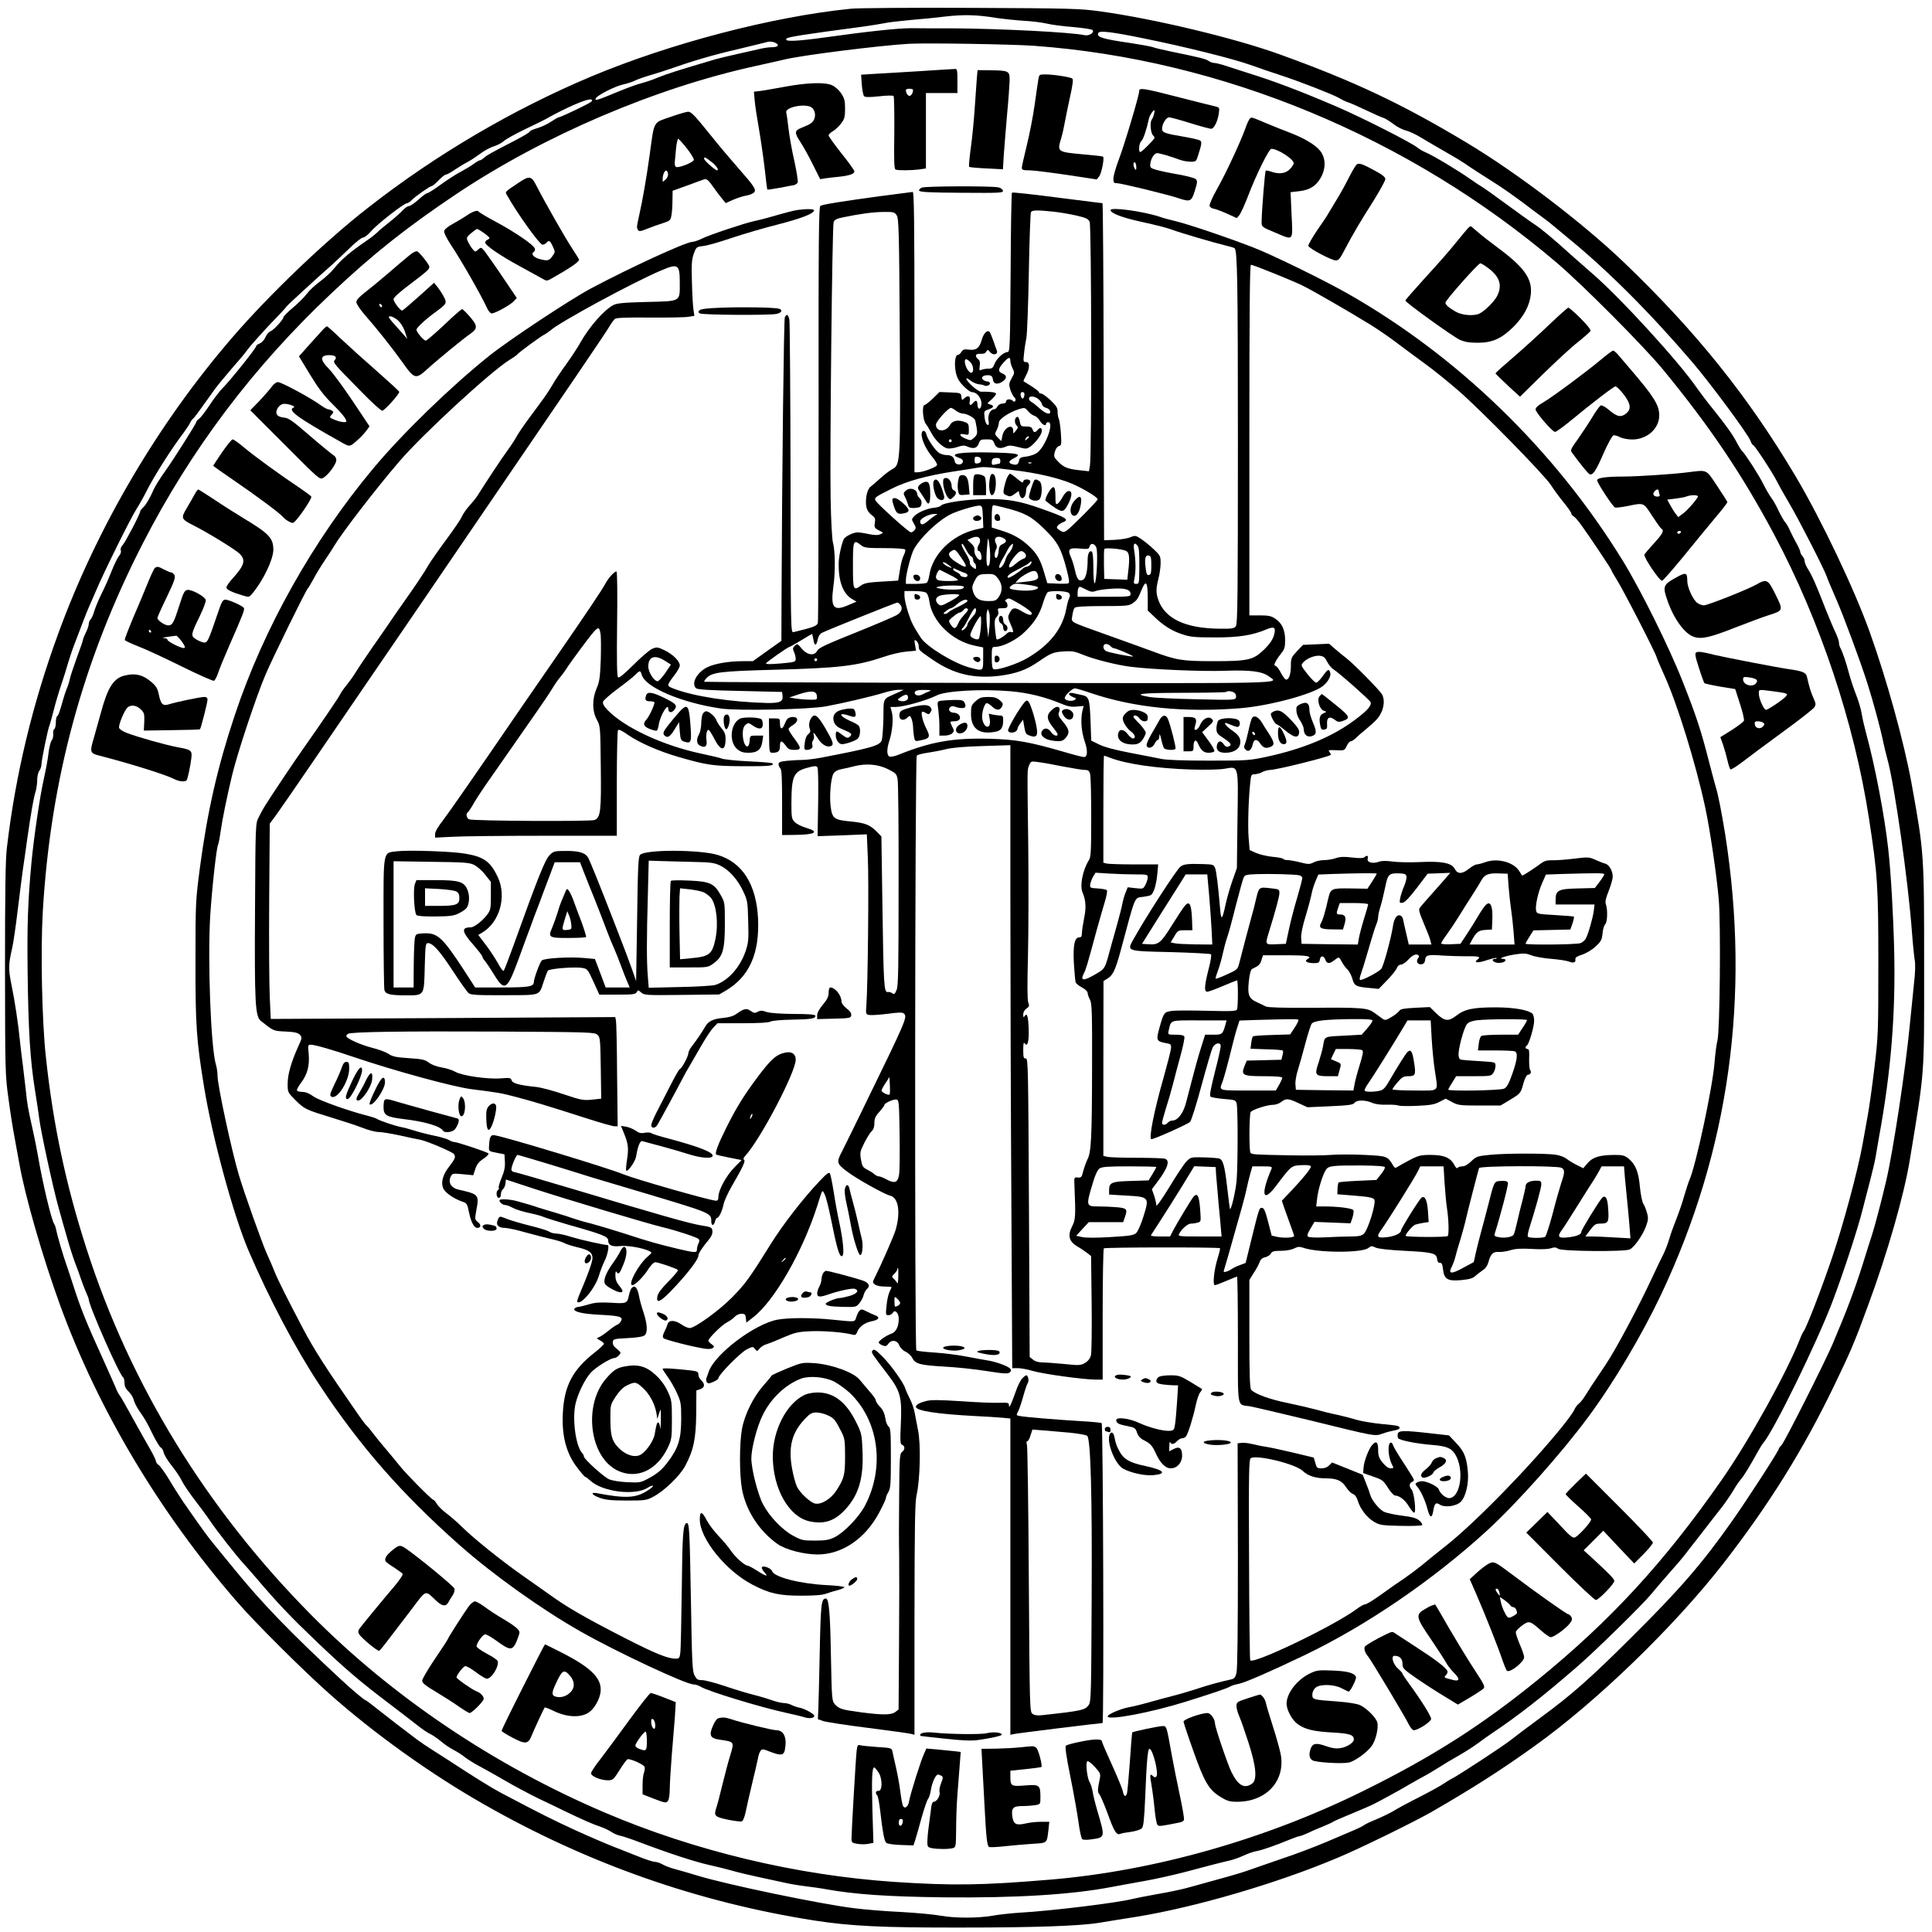 <?xml version="1.0" encoding="UTF-8" standalone="yes"?>
<svg version="1.0" xmlns="http://www.w3.org/2000/svg" width="100mm" height="100mm" viewBox="0 0 1350 1350" preserveAspectRatio="xMidYMid meet">
  <g transform="translate(0,1350) scale(0.1,-0.1)" fill="#000000" stroke="none">
    <path d="M5945 13439 c-547 -55 -1262 -242 -1815 -474 -544 -229 -1082 -544
-1555 -914 -300 -233 -689 -605 -949 -906 -521 -603 -948 -1329 -1220 -2075
-180 -492 -299 -990 -358 -1495 -10 -80 -13 -309 -13 -845 1 -709 1 -741 24
-905 12 -93 32 -217 43 -275 11 -58 25 -139 33 -180 39 -225 163 -655 285
-990 265 -727 692 -1445 1234 -2070 125 -145 457 -476 645 -643 312 -278 711
-564 1086 -777 725 -413 1491 -682 2307 -810 253 -39 472 -50 1023 -49 513 0
834 11 970 34 55 9 170 28 255 41 413 67 988 235 1410 414 156 65 535 251 655
320 284 164 485 292 716 458 432 308 976 834 1321 1277 317 408 557 792 774
1242 114 236 145 308 238 563 135 365 251 770 291 1015 106 645 100 563 100
1350 0 797 0 794 -89 1287 -52 284 -172 719 -291 1051 -106 297 -337 783 -517
1087 -330 556 -696 1013 -1200 1496 -288 276 -746 625 -1098 836 -453 272
-785 429 -1305 617 -321 116 -882 250 -1260 302 -138 19 -209 21 -900 24 -412
2 -790 -1 -840 -6z m1015 -64 c47 -7 132 -16 190 -20 58 -3 132 -12 165 -20
33 -8 116 -19 184 -24 68 -6 129 -15 135 -21 16 -17 -23 -42 -54 -36 -95 21
-594 46 -925 48 -121 0 -251 0 -290 1 -89 0 -306 -23 -597 -64 -211 -29 -295
-32 -271 -8 11 11 126 29 533 83 58 8 125 19 150 24 25 6 106 15 180 22 74 6
187 17 250 25 124 14 217 12 350 -10z m1040 -145 c273 -55 615 -140 735 -183
39 -13 84 -29 100 -35 17 -6 71 -24 120 -40 139 -46 356 -131 400 -156 22 -13
51 -27 65 -31 14 -4 70 -29 125 -55 55 -26 110 -51 123 -54 12 -4 44 -24 69
-43 26 -20 65 -40 87 -45 22 -5 72 -28 110 -52 39 -24 116 -68 171 -100 55
-31 111 -65 125 -75 25 -18 140 -93 251 -163 31 -20 100 -69 154 -109 53 -41
116 -87 139 -104 23 -16 62 -47 87 -68 24 -20 65 -54 90 -75 278 -226 580
-528 877 -876 124 -145 388 -502 403 -545 6 -17 15 -31 19 -31 10 0 139 -197
170 -260 12 -25 51 -93 86 -153 65 -110 245 -462 259 -507 4 -14 34 -83 65
-155 49 -111 170 -437 217 -585 44 -138 94 -324 113 -418 5 -26 19 -80 29
-119 50 -182 145 -853 171 -1207 6 -82 15 -169 19 -193 6 -28 4 -91 -5 -167
-7 -68 -20 -197 -29 -287 -29 -306 -117 -886 -166 -1094 -33 -140 -81 -322
-97 -370 -6 -16 -36 -113 -68 -215 -54 -171 -114 -330 -210 -555 -59 -136
-332 -677 -354 -701 -11 -11 -20 -23 -20 -27 0 -14 -219 -353 -328 -507 -207
-294 -363 -474 -691 -800 -300 -299 -427 -411 -641 -568 -91 -67 -185 -138
-210 -158 -49 -40 -369 -250 -416 -273 -16 -8 -42 -25 -59 -36 -16 -12 -91
-53 -165 -91 -74 -37 -155 -81 -179 -96 -24 -15 -78 -41 -120 -59 -42 -17 -82
-36 -89 -42 -7 -6 -37 -21 -65 -33 -29 -12 -117 -50 -197 -84 -80 -34 -217
-86 -305 -115 -88 -30 -189 -65 -225 -78 -36 -14 -126 -41 -200 -61 -74 -21
-173 -48 -220 -61 -47 -14 -149 -36 -227 -49 -79 -14 -160 -30 -180 -35 -98
-26 -568 -84 -788 -96 -60 -4 -145 -13 -189 -21 -101 -18 -264 -18 -363 0 -43
8 -168 20 -278 26 -110 5 -256 17 -325 26 -233 28 -899 167 -1096 228 -60 18
-131 39 -159 46 -27 7 -65 21 -83 31 -18 11 -43 19 -55 19 -12 0 -63 16 -112
36 -50 20 -128 51 -175 69 -47 18 -166 69 -265 114 -161 74 -245 116 -520 261
-70 37 -183 107 -374 232 -31 20 -81 52 -111 71 -31 19 -78 51 -105 71 -97 73
-200 152 -277 213 -43 35 -81 63 -84 63 -8 0 -88 67 -168 141 -357 331 -556
537 -755 782 -53 65 -115 141 -139 170 -39 47 -87 113 -210 290 -23 34 -68
104 -98 155 -31 51 -65 98 -75 105 -10 6 -19 18 -19 26 0 7 -19 47 -42 87 -24
41 -56 99 -73 129 -103 187 -129 232 -139 245 -7 8 -19 31 -26 50 -8 19 -53
121 -100 225 -103 224 -149 340 -197 490 -20 61 -41 126 -48 145 -22 61 -64
204 -71 240 -3 19 -10 40 -14 45 -19 23 -81 281 -115 480 -9 50 -24 128 -35
175 -37 165 -40 186 -50 285 -6 55 -15 132 -20 170 -6 39 -14 113 -20 165 -12
126 -36 282 -61 405 -21 104 -20 137 6 250 8 33 26 157 40 275 15 118 30 242
35 275 5 33 19 128 30 210 27 189 45 290 59 335 6 19 11 55 11 80 0 25 7 54
15 64 8 11 15 32 15 47 0 28 47 256 56 270 2 4 15 50 28 101 13 51 37 134 54
183 17 50 38 117 47 150 10 33 28 89 42 125 64 169 87 228 103 265 10 22 33
76 52 119 50 120 240 504 280 566 19 30 52 88 72 128 53 106 179 304 262 412
18 25 38 55 43 67 6 11 14 24 20 27 8 6 43 53 154 209 16 22 68 85 115 140 48
54 94 109 102 121 21 31 128 151 208 233 38 39 71 75 73 80 3 7 212 199 319
293 19 17 72 67 117 110 44 44 89 80 100 80 10 0 35 20 56 44 40 48 230 196
251 196 7 0 21 10 32 21 22 24 129 99 141 99 5 0 27 18 48 40 21 22 44 40 51
40 7 0 36 16 65 36 30 20 70 44 90 54 20 11 58 36 85 56 27 21 69 43 93 51 25
7 57 24 71 37 14 13 79 49 145 81 66 31 131 64 145 71 148 84 302 150 323 138
12 -7 2 -16 -46 -40 -85 -43 -174 -84 -184 -84 -4 0 -28 -14 -52 -30 -25 -17
-69 -38 -98 -46 -29 -8 -53 -20 -53 -25 0 -5 -46 -32 -102 -61 -172 -89 -195
-102 -215 -120 -11 -10 -24 -18 -29 -18 -6 0 -26 -12 -45 -26 -19 -14 -59 -38
-89 -54 -30 -15 -93 -56 -139 -89 -46 -34 -89 -61 -96 -61 -7 0 -34 -20 -61
-45 -27 -24 -57 -45 -66 -45 -10 0 -30 -14 -45 -31 -16 -17 -57 -54 -93 -82
-36 -28 -75 -61 -87 -74 -13 -12 -44 -37 -70 -54 -115 -79 -174 -128 -227
-193 -21 -27 -66 -68 -100 -93 -33 -24 -75 -63 -92 -86 -17 -23 -61 -67 -97
-97 -36 -30 -66 -60 -66 -66 -1 -17 -70 -92 -91 -99 -11 -4 -27 -22 -35 -41
-8 -19 -25 -38 -40 -44 -14 -5 -25 -14 -25 -19 0 -14 -181 -240 -239 -298 -18
-19 -58 -70 -87 -115 -30 -45 -63 -88 -74 -95 -11 -8 -20 -19 -20 -25 0 -10
-162 -266 -217 -342 -33 -46 -70 -105 -79 -126 -22 -52 -52 -105 -71 -123 -13
-12 -23 -25 -23 -29 0 -18 -102 -213 -121 -234 -13 -14 -19 -29 -15 -40 4 -10
-1 -26 -12 -38 -10 -12 -33 -59 -52 -106 -18 -47 -50 -119 -71 -160 -20 -41
-43 -95 -50 -120 -7 -25 -19 -51 -26 -58 -7 -7 -13 -22 -13 -33 0 -11 -9 -37
-20 -59 -11 -22 -20 -44 -20 -50 0 -6 -20 -63 -44 -128 -23 -64 -46 -132 -49
-150 -4 -19 -13 -48 -21 -65 -7 -18 -18 -50 -24 -72 -24 -87 -34 -115 -43
-120 -5 -4 -9 -24 -9 -45 0 -21 -5 -42 -11 -45 -6 -4 -9 -19 -7 -35 1 -15 -3
-35 -11 -44 -7 -8 -17 -48 -22 -88 -4 -40 -20 -124 -34 -187 -26 -114 -69
-408 -85 -576 -25 -271 -31 -435 -27 -765 5 -415 18 -618 51 -825 13 -82 27
-172 30 -200 10 -85 96 -483 133 -615 19 -69 48 -172 65 -230 16 -57 40 -131
53 -165 13 -33 31 -82 40 -110 9 -27 25 -69 35 -92 11 -24 20 -47 20 -52 0
-42 215 -531 241 -546 5 -4 9 -21 9 -39 0 -23 9 -41 29 -60 16 -15 31 -41 35
-56 3 -16 20 -51 38 -77 45 -65 51 -75 98 -171 23 -46 47 -85 55 -88 7 -3 15
-18 19 -34 3 -16 28 -57 56 -92 28 -34 60 -83 72 -108 12 -25 52 -83 88 -130
36 -47 86 -114 110 -150 45 -67 182 -242 231 -295 15 -16 52 -58 81 -92 161
-189 244 -276 429 -453 208 -198 303 -279 529 -450 69 -52 149 -114 178 -137
30 -24 68 -50 87 -59 18 -8 51 -31 74 -50 23 -20 62 -47 89 -61 26 -13 63 -37
82 -53 20 -15 63 -42 95 -59 33 -17 114 -63 180 -101 66 -39 172 -95 235 -126
63 -30 147 -70 185 -89 131 -63 200 -93 249 -109 27 -9 61 -26 77 -36 15 -11
42 -23 61 -27 18 -3 83 -25 143 -48 192 -73 382 -135 477 -156 51 -11 122 -29
158 -39 36 -11 119 -31 185 -45 66 -14 147 -32 180 -39 33 -8 101 -20 150 -26
50 -6 115 -15 145 -21 207 -37 433 -52 825 -57 508 -5 892 19 1170 72 44 8
145 27 225 41 80 14 210 43 290 64 165 44 257 68 315 81 22 5 65 20 95 34 30
14 71 28 90 31 36 6 129 38 233 81 32 13 63 24 69 24 6 0 34 11 63 24 28 14
76 34 106 46 29 12 58 25 64 30 5 4 66 31 135 59 69 28 139 59 155 68 17 8 64
34 105 56 41 22 107 59 145 82 39 22 81 46 95 53 14 7 57 32 95 56 39 25 104
64 145 87 41 23 102 62 135 86 33 25 81 59 107 76 177 119 349 253 583 456
127 109 463 438 524 513 25 31 82 97 126 147 44 49 95 109 113 133 18 24 58
75 88 113 30 39 70 90 89 115 19 25 54 70 78 100 23 30 58 81 77 112 18 32 44
69 57 84 20 23 63 94 125 206 9 16 22 37 30 46 75 89 371 695 481 982 80 212
180 517 214 655 8 33 30 116 48 185 18 69 36 145 40 170 4 25 15 90 25 145 83
450 116 859 106 1296 -6 251 -23 552 -42 719 -25 228 -93 584 -154 805 -12 44
-26 105 -31 137 -5 31 -22 91 -40 135 -17 43 -39 110 -49 148 -21 80 -46 152
-60 177 -6 10 -10 27 -10 38 0 11 -11 42 -23 68 -13 26 -43 97 -67 157 -65
168 -99 246 -126 287 -13 21 -24 46 -24 57 0 11 -7 26 -15 35 -8 8 -15 21 -15
28 0 7 -11 33 -25 58 -14 25 -35 65 -46 90 -11 25 -27 53 -36 62 -8 9 -28 44
-44 77 -15 34 -39 76 -53 94 -13 18 -38 61 -56 97 -32 64 -121 202 -147 229
-8 7 -23 32 -35 55 -30 58 -71 116 -163 231 -45 55 -96 123 -115 150 -124 183
-546 644 -741 810 -45 39 -111 97 -148 130 -114 104 -204 179 -251 209 -25 16
-112 79 -194 139 -81 60 -158 114 -170 121 -11 6 -50 32 -86 57 -77 55 -260
165 -310 185 -19 8 -42 22 -52 30 -35 32 -387 211 -573 291 -255 109 -426 174
-615 233 -52 17 -122 39 -155 50 -33 11 -69 20 -80 20 -11 0 -30 7 -41 15 -20
14 -59 23 -267 66 -53 11 -109 24 -123 30 -15 5 -87 18 -160 29 -195 28 -237
42 -218 71 10 16 95 6 324 -41z m-2579 -31 c28 -15 14 -29 -29 -29 -21 0 -62
-6 -92 -14 -30 -7 -100 -23 -155 -35 -55 -12 -120 -28 -145 -35 -261 -77 -343
-103 -406 -129 -33 -14 -83 -31 -110 -38 -27 -6 -101 -33 -164 -59 -146 -61
-164 -66 -158 -49 6 21 136 87 193 99 28 6 64 18 80 26 17 9 66 26 110 39 44
13 105 32 135 43 157 55 294 96 470 137 107 26 200 48 205 50 20 7 47 5 66 -6z
m1804 -19 c1314 -95 2623 -639 3653 -1516 181 -154 609 -584 743 -747 327
-398 551 -730 776 -1152 320 -600 560 -1317 662 -1980 61 -395 66 -476 66
-1015 0 -488 -1 -513 -28 -735 -15 -126 -36 -277 -47 -335 -10 -58 -26 -145
-35 -195 -33 -183 -136 -567 -214 -795 -76 -224 -178 -486 -198 -513 -5 -6
-16 -28 -23 -47 -92 -236 -360 -720 -549 -990 -399 -573 -777 -984 -1281
-1394 -396 -322 -741 -542 -1225 -781 -686 -339 -1461 -558 -2185 -619 -476
-40 -684 -43 -1090 -16 -684 46 -1394 216 -2023 484 -774 330 -1485 809 -2051
1380 -732 739 -1265 1608 -1570 2556 -146 451 -236 877 -286 1350 -27 249 -37
737 -21 1010 54 924 280 1757 700 2575 335 653 770 1230 1314 1743 288 273
532 466 877 697 611 408 1389 741 2095 895 77 17 167 37 200 45 125 30 662 97
865 109 120 7 723 -3 875 -14z"/>
    <path d="M6430 13003 c-124 -8 -267 -16 -319 -19 l-94 -6 5 -70 c3 -38 10 -74
16 -80 8 -8 38 -8 104 -1 51 6 97 7 102 2 4 -4 6 -120 5 -258 -3 -202 -1 -252
9 -256 19 -7 110 -6 166 1 l46 7 0 263 0 264 110 0 110 0 0 85 c0 75 -2 85
-17 83 -10 0 -119 -7 -243 -15z m-50 -132 c0 -20 -13 -41 -25 -41 -12 0 -25
21 -25 41 0 5 11 9 25 9 14 0 25 -4 25 -9z"/>
    <path d="M6826 12958 c-2 -29 -9 -125 -15 -213 -6 -88 -18 -215 -28 -282 -9
-68 -14 -125 -11 -129 4 -3 58 -8 121 -11 l115 -6 6 99 c4 54 14 182 23 284
10 102 17 210 18 239 0 66 -5 68 -137 70 l-87 1 -5 -52z"/>
    <path d="M7256 12948 c-3 -18 -15 -98 -26 -178 -11 -80 -36 -208 -55 -285 -19
-77 -35 -148 -35 -157 0 -14 9 -18 42 -18 42 0 162 -15 372 -47 l109 -17 18
22 c16 21 37 127 27 137 -2 3 -63 10 -134 16 -187 17 -188 17 -159 112 8 26
19 76 25 110 6 34 23 115 37 180 17 74 23 121 17 127 -11 11 -130 30 -191 30
-40 0 -42 -2 -47 -32z"/>
    <path d="M5490 12895 c-69 -13 -147 -26 -173 -30 l-49 -6 5 -57 c2 -31 16
-122 30 -202 14 -80 32 -207 41 -284 8 -76 16 -139 18 -141 2 -1 39 4 83 12
44 9 90 17 101 19 12 2 24 11 28 19 3 9 -7 75 -23 148 -17 73 -35 175 -41 227
-6 52 -13 103 -16 113 -10 33 103 62 164 43 31 -10 46 -52 32 -87 -11 -27 -25
-36 -92 -63 -47 -19 -48 -34 -4 -100 18 -28 57 -97 85 -154 l52 -104 37 6 c20
3 64 8 96 11 72 8 106 20 106 37 0 8 -40 64 -90 126 -49 62 -90 119 -90 126 0
6 13 20 30 29 16 10 42 34 57 54 24 31 28 46 28 103 0 55 -4 73 -27 107 -14
22 -42 47 -61 56 -49 24 -173 20 -327 -8z"/>
    <path d="M7960 12862 c0 -29 -102 -371 -144 -482 -20 -52 -36 -110 -36 -127 0
-29 3 -33 25 -33 27 0 361 -81 433 -106 79 -26 88 -22 111 53 18 57 19 69 7
81 -7 8 -62 22 -122 33 -60 10 -129 25 -154 32 -41 12 -45 16 -42 43 4 37 28
74 48 74 16 0 95 -23 157 -46 20 -8 55 -14 76 -14 38 0 40 1 54 48 24 74 26
91 13 100 -6 5 -58 17 -116 27 -131 22 -150 29 -150 55 0 34 29 80 49 80 11 0
77 -18 147 -40 71 -22 137 -40 147 -40 20 0 47 53 54 112 5 34 3 38 -23 44
-16 3 -126 31 -244 61 -267 69 -290 72 -290 45z m104 -159 c-4 -16 -11 -32
-15 -37 -15 -17 -10 -93 7 -111 15 -15 15 -18 -2 -37 -45 -50 -84 -85 -89 -80
-11 11 -4 65 10 76 13 10 37 81 53 156 4 22 29 60 39 60 2 0 0 -12 -3 -27z
m-124 -371 c0 -21 -2 -24 -10 -12 -13 20 -13 53 0 45 6 -3 10 -18 10 -33z"/>
    <path d="M4682 12682 c-120 -42 -109 -21 -142 -261 -22 -160 -49 -317 -75
-432 -17 -77 -17 -80 -6 -97 6 -10 19 -9 62 9 30 12 79 30 109 39 52 17 55 20
62 56 4 22 7 69 7 105 l1 66 103 37 c56 21 109 40 118 43 18 5 31 -7 69 -62
14 -20 38 -52 53 -70 l28 -34 52 23 c29 13 70 26 91 29 22 4 46 13 54 21 20
19 4 43 -115 178 -50 57 -133 155 -183 218 -122 151 -140 170 -164 169 -12 -1
-67 -17 -124 -37z m117 -218 c28 -36 51 -73 49 -81 -3 -18 -102 -57 -123 -50
-9 4 -12 18 -9 44 2 21 6 64 9 96 4 31 10 57 14 57 4 0 31 -30 60 -66z m167
-91 c38 -28 62 -63 44 -63 -13 0 -90 69 -90 81 0 14 9 11 46 -18z m-298 -89
c2 -11 -6 -28 -18 -39 -19 -18 -20 -18 -20 1 1 55 31 86 38 38z"/>
    <path d="M8734 12672 c-5 -4 -21 -36 -33 -72 -34 -94 -134 -310 -198 -423 -30
-53 -53 -105 -51 -115 2 -9 14 -18 28 -20 14 -2 56 -18 94 -35 l68 -31 19 22
c10 13 36 71 59 130 57 150 147 332 164 332 45 0 156 -72 156 -101 0 -7 -12
-26 -27 -41 -30 -31 -75 -37 -132 -17 -18 6 -34 9 -37 6 -5 -5 -27 -272 -28
-346 -1 -49 -6 -44 103 -90 121 -51 115 -58 106 128 l-7 158 60 7 c74 8 119
37 152 96 36 66 34 137 -6 187 -34 42 -113 89 -219 129 -38 14 -112 44 -162
65 -105 44 -95 41 -109 31z"/>
    <path d="M9483 12353 c-7 -2 -32 -44 -56 -91 -24 -48 -63 -119 -87 -157 -24
-39 -49 -81 -57 -95 -7 -14 -43 -67 -79 -119 -35 -52 -63 -101 -62 -109 4 -18
163 -102 193 -102 18 0 31 16 60 73 58 110 110 199 202 343 45 73 83 141 83
152 0 15 -20 31 -74 60 -81 44 -105 53 -123 45z"/>
    <path d="M3625 12224 c-104 -70 -97 -62 -80 -92 71 -126 226 -342 246 -342 9
0 22 7 29 15 16 19 24 14 44 -30 16 -34 16 -36 -4 -65 -23 -33 -36 -35 -93
-19 -40 11 -59 36 -37 49 7 4 10 15 7 24 -10 26 -135 112 -265 182 -67 36
-125 70 -128 76 -8 12 -41 1 -89 -32 -22 -15 -64 -39 -92 -55 -29 -15 -55 -36
-59 -47 -4 -12 12 -45 48 -101 77 -116 210 -350 251 -439 9 -21 24 -38 33 -38
23 0 129 58 154 85 l21 23 -100 148 c-55 82 -112 162 -125 179 -24 28 -25 29
-45 11 -20 -18 -21 -18 -40 5 -11 13 -25 37 -32 52 -11 26 -9 30 22 57 19 16
38 29 42 30 12 0 87 -53 87 -63 0 -4 -7 -10 -15 -13 -8 -4 -15 -12 -15 -19 0
-19 108 -93 245 -167 66 -36 135 -74 153 -84 32 -19 33 -19 70 2 124 70 193
117 188 130 -3 8 -24 41 -46 75 -42 61 -195 330 -250 438 -36 73 -51 75 -125
25z"/>
    <path d="M6442 12189 c-13 -5 -22 -15 -20 -21 4 -10 73 -14 297 -15 272 -2
292 -1 289 15 -2 9 -16 20 -33 23 -47 10 -507 9 -533 -2z"/>
    <path d="M6155 12130 c-265 -36 -404 -58 -422 -68 -12 -7 -14 -210 -13 -1450
0 -793 -2 -1452 -5 -1464 -6 -22 -29 -31 -170 -65 -20 -4 -20 1 -21 1071 -1
592 -5 1092 -8 1111 -8 38 -19 45 -32 18 -7 -16 -19 -1038 -23 -1969 l-1 -292
-100 -71 -99 -71 -68 0 c-101 0 -200 -17 -252 -43 -73 -37 -114 -115 -76 -147
10 -8 101 -14 307 -18 l293 -7 3 -26 c5 -42 -19 -53 -111 -51 -247 6 -511 46
-649 100 -52 20 -52 20 9 100 18 24 33 52 33 62 0 30 -47 77 -104 105 -50 24
-56 25 -88 12 -18 -8 -77 -58 -131 -112 -71 -70 -101 -95 -109 -87 -7 7 -9
119 -6 372 3 198 1 363 -4 366 -10 6 -55 -42 -76 -81 -21 -41 -144 -224 -342
-510 -91 -132 -205 -296 -252 -365 -312 -456 -498 -724 -544 -784 -33 -42 -54
-78 -54 -94 l0 -25 122 6 c66 4 352 7 635 7 l513 0 0 363 c0 199 4 367 8 374
5 9 26 -1 70 -32 80 -55 217 -115 352 -154 201 -58 241 -64 452 -65 180 -1
222 3 205 20 -3 4 -77 10 -164 14 -87 4 -171 13 -188 19 -16 6 -84 22 -150 36
-263 56 -531 181 -649 303 -27 28 -36 46 -32 59 3 10 52 53 109 95 57 42 111
86 121 97 25 27 32 26 40 -3 22 -88 278 -197 554 -237 120 -17 617 -7 737 16
114 21 319 69 403 95 35 11 81 20 101 20 l36 0 -45 -21 c-106 -48 -95 -28 -97
-176 -2 -72 -7 -142 -12 -156 -15 -38 -69 -53 -427 -122 -45 -8 -101 -15 -126
-15 -25 0 -73 -3 -107 -6 -48 -5 -61 -10 -61 -23 0 -10 6 -23 13 -30 9 -9 12
-71 12 -239 l0 -227 85 1 c147 1 180 21 84 49 -31 9 -67 27 -80 40 -22 23 -24
31 -24 132 1 192 15 223 115 249 48 13 60 13 67 2 5 -7 7 -114 5 -247 l-4
-234 172 6 172 7 7 -161 c8 -160 0 -904 -10 -1030 -5 -65 -4 -67 20 -71 14 -3
72 1 128 8 82 11 105 11 115 1 24 -24 16 -44 -271 -632 -69 -143 -142 -290
-161 -328 -42 -80 -40 -88 38 -146 65 -49 260 -158 298 -166 57 -13 73 -118
37 -240 -13 -44 -101 -244 -146 -333 -16 -32 -16 -34 2 -48 11 -8 41 -14 68
-14 26 0 48 -2 48 -3 0 -2 -6 -17 -14 -33 -8 -16 -18 -59 -21 -96 -7 -64 -6
-68 13 -68 12 0 25 8 31 17 14 26 41 -1 41 -42 0 -55 -19 -93 -51 -104 -37
-13 -89 -49 -89 -62 0 -5 12 -14 26 -20 22 -8 29 -6 41 11 22 31 62 26 76 -9
6 -17 24 -36 43 -45 18 -8 40 -28 48 -44 22 -43 55 -51 221 -61 83 -4 216 -18
297 -31 121 -19 150 -21 163 -10 11 9 12 16 4 26 -14 18 -103 50 -159 58 -25
4 -91 16 -148 27 -56 11 -156 24 -222 28 -66 4 -123 11 -127 15 -13 13 -10
4143 3 4156 7 7 40 15 75 20 35 5 93 16 129 25 44 11 126 18 258 22 l192 6 0
-1020 c0 -561 3 -1540 7 -2176 l6 -1157 40 0 c21 0 69 -9 105 -20 72 -21 354
-60 437 -60 l50 0 0 454 c0 250 4 458 8 463 8 8 804 9 812 1 2 -2 -5 -33 -16
-68 -26 -83 -37 -190 -20 -190 7 0 43 14 81 30 38 16 71 30 74 30 3 0 6 -198
6 -440 0 -496 -8 -453 81 -466 24 -4 217 -49 428 -100 458 -113 447 -111 503
-91 24 9 60 18 81 22 36 6 47 18 27 30 -5 3 -58 10 -118 15 -60 6 -138 19
-173 29 -35 11 -98 27 -139 36 -41 8 -109 25 -150 37 -41 11 -129 31 -195 45
-121 24 -230 64 -252 92 -10 11 -13 105 -13 391 l0 376 31 50 c18 27 36 61 41
76 6 18 19 29 39 33 16 4 34 15 39 26 9 15 22 19 71 19 36 0 73 7 91 16 26 13
38 14 62 6 102 -37 414 -38 458 -2 19 15 25 15 49 3 19 -9 90 -17 202 -23 199
-10 224 -17 229 -57 2 -19 8 -28 19 -27 13 1 18 -10 22 -44 8 -71 32 -85 126
-77 59 6 82 12 101 30 14 12 37 30 52 40 17 10 32 32 38 54 15 58 33 76 72 73
18 -2 55 4 82 12 36 11 75 13 151 9 62 -4 114 -2 133 5 23 8 35 7 50 -4 26
-18 469 -22 501 -4 32 17 88 97 111 157 17 46 19 61 9 96 -6 23 -17 53 -26 65
-8 13 -19 66 -24 118 -9 105 -30 157 -79 198 -27 22 -41 26 -98 26 -104 -1
-152 -15 -188 -57 l-31 -36 -44 22 c-24 12 -56 31 -71 43 -15 12 -48 25 -75
29 -67 11 -360 11 -467 -1 -83 -8 -92 -12 -126 -45 -23 -22 -45 -35 -62 -35
-15 0 -30 -5 -33 -11 -4 -6 -15 4 -24 23 -26 49 -72 68 -164 68 -69 0 -85 -4
-145 -35 -37 -19 -75 -41 -86 -48 -15 -10 -20 -9 -30 7 -41 68 -40 68 -202 76
-82 4 -187 4 -234 0 -47 -4 -175 -5 -285 -3 -255 5 -268 6 -277 18 -11 14 -9
267 1 284 11 17 114 51 157 51 17 0 43 9 57 20 33 27 51 25 122 -9 l61 -28
159 7 c130 6 160 10 170 24 16 21 74 21 123 0 23 -10 61 -15 102 -13 36 1 73
-2 83 -6 10 -4 68 -5 130 -2 90 4 121 9 156 28 l43 22 45 -24 c41 -22 54 -24
191 -24 l147 0 65 39 c77 47 75 45 96 119 9 32 22 57 30 57 18 0 28 19 16 33
-5 7 -8 42 -7 80 2 52 0 67 -11 67 -16 0 -19 16 -5 24 15 10 51 132 51 174 0
22 -6 44 -13 50 -31 26 -134 43 -255 43 -158 0 -217 -12 -276 -58 -56 -43 -82
-40 -143 19 l-42 41 -102 -5 c-80 -4 -104 -9 -111 -21 -5 -9 -29 -28 -54 -43
-42 -25 -46 -25 -67 -10 -12 9 -37 27 -55 40 -45 33 -85 37 -432 34 -209 -1
-311 2 -325 9 -11 6 -37 19 -58 28 -60 26 -71 51 -61 146 6 57 14 84 24 89 45
21 54 29 64 60 l11 35 157 0 c154 0 191 -6 154 -27 -25 -14 -3 -28 46 -28 30
0 37 4 40 22 4 31 26 34 38 4 11 -31 29 -33 63 -6 33 26 34 26 53 -11 9 -17
26 -41 39 -53 12 -11 27 -40 34 -63 14 -52 26 -58 116 -66 l69 -7 58 60 c32
33 63 71 68 85 6 15 17 25 30 25 11 0 34 16 51 35 30 33 57 44 72 28 4 -3 2
-12 -4 -19 -17 -21 -3 -46 23 -42 16 2 24 11 26 30 4 35 19 39 122 31 47 -3
119 -5 160 -5 91 2 111 -3 85 -22 -33 -24 2 -27 65 -5 34 11 64 18 67 15 4 -3
-1 -6 -10 -6 -26 0 -20 -19 7 -26 28 -7 66 3 66 17 0 5 -8 9 -17 9 -40 0 7 18
77 30 66 10 80 10 120 -5 25 -10 88 -21 140 -25 52 -4 108 -13 123 -19 33 -13
49 -7 45 17 -2 11 11 20 46 31 28 9 69 33 94 56 39 36 45 46 50 93 2 28 11 57
18 63 16 13 19 104 5 141 -6 17 -1 41 20 93 15 39 28 83 28 98 1 39 -24 84
-51 92 -13 3 -44 15 -70 27 -44 20 -52 20 -150 8 -57 -7 -125 -12 -151 -11
-35 1 -56 -5 -75 -19 -43 -33 -134 -92 -136 -88 -1 2 -10 16 -20 31 -39 63
-151 93 -236 63 -25 -9 -52 -16 -61 -16 -9 0 -33 -13 -54 -30 -49 -39 -80 -39
-100 -1 -21 42 -93 55 -250 47 -66 -3 -149 -1 -185 4 -45 6 -75 6 -96 -2 -44
-15 -84 -4 -77 22 6 21 -6 27 -23 10 -7 -7 -35 -8 -85 -2 -56 7 -84 6 -114 -4
-22 -8 -59 -14 -83 -14 -24 0 -57 -7 -73 -16 -28 -14 -36 -14 -93 0 -34 9 -74
16 -89 16 -14 0 -28 4 -31 9 -3 4 -36 11 -74 14 -38 4 -90 16 -115 27 l-45 20
-7 85 c-7 81 -1 278 12 393 5 48 7 52 32 52 14 1 37 7 51 15 14 8 38 14 54 15
45 0 410 91 424 105 3 2 -1 11 -8 20 -11 14 -6 15 46 13 58 -3 59 -2 74 29 8
18 21 33 28 33 7 0 23 10 36 23 12 12 44 40 70 61 26 21 59 51 72 65 50 52 67
131 41 179 -18 31 -203 219 -253 256 -21 16 -56 45 -78 64 l-39 34 -91 -4 -91
-4 -42 -44 c-40 -43 -43 -48 -43 -106 0 -62 -18 -103 -39 -90 -6 4 -20 25 -32
47 -11 22 -26 42 -34 45 -13 5 -13 10 0 34 8 15 26 41 40 58 20 25 25 40 25
88 0 72 -22 120 -69 151 -28 19 -48 23 -107 23 l-74 0 0 1225 c0 899 3 1225
11 1225 16 0 291 -111 364 -147 65 -32 313 -175 465 -268 52 -32 137 -90 188
-129 52 -39 142 -106 200 -148 58 -42 162 -126 230 -185 161 -139 604 -592
649 -662 19 -30 59 -85 89 -121 30 -37 54 -72 54 -78 0 -6 7 -15 16 -20 10 -5
34 -34 55 -63 68 -95 209 -306 209 -313 0 -4 15 -31 34 -61 42 -64 271 -509
281 -545 4 -14 30 -74 57 -134 88 -194 217 -609 283 -916 33 -152 80 -470 95
-645 15 -171 8 -916 -9 -985 -7 -25 -16 -97 -21 -160 -14 -173 -131 -719 -175
-815 -7 -16 -23 -66 -36 -110 -12 -44 -37 -117 -55 -162 -18 -45 -41 -108 -50
-140 -9 -32 -27 -78 -39 -103 -13 -25 -48 -97 -77 -160 -94 -203 -257 -510
-328 -615 -85 -126 -125 -187 -147 -223 -12 -20 -31 -43 -42 -51 -11 -9 -24
-27 -30 -41 -5 -14 -44 -68 -86 -120 -224 -277 -606 -669 -810 -830 -59 -47
-137 -109 -172 -139 -36 -29 -91 -70 -122 -91 -31 -20 -101 -69 -156 -109 -54
-39 -106 -71 -115 -71 -9 0 -36 -15 -60 -33 -157 -117 -725 -390 -744 -358 -3
4 -7 321 -8 705 -3 610 -1 698 12 707 41 26 312 -40 363 -89 37 -35 90 -52
163 -52 74 0 111 -16 140 -62 14 -21 35 -43 48 -47 14 -6 27 -23 34 -48 17
-57 64 -118 114 -147 40 -23 54 -25 185 -28 78 -2 145 1 150 5 4 5 -4 19 -18
31 -20 18 -49 26 -119 35 -51 6 -107 18 -126 26 -34 14 -90 82 -100 122 -3 12
-16 49 -29 80 l-23 58 -107 43 -107 43 -20 -20 c-12 -13 -31 -21 -53 -21 -31
0 -35 3 -44 38 l-11 37 -137 33 c-76 18 -163 37 -193 42 -30 4 -76 14 -101 20
-25 6 -58 10 -73 8 l-28 -3 2 -782 c0 -531 -3 -796 -10 -823 -8 -31 -16 -41
-38 -45 -71 -15 -165 -41 -242 -67 -47 -15 -121 -37 -165 -48 -44 -11 -120
-32 -170 -46 -49 -14 -112 -29 -140 -34 -57 -11 -145 -49 -145 -63 0 -31 305
27 550 104 183 57 285 92 305 104 11 7 38 15 60 19 43 8 218 84 460 200 434
208 899 526 1278 873 209 192 519 540 703 789 179 241 374 570 511 858 476
1008 626 2081 448 3216 -26 160 -50 283 -67 335 -5 17 -27 98 -48 180 -53 209
-89 318 -183 555 -94 239 -295 644 -420 846 -477 774 -1156 1431 -1931 1869
-167 94 -527 270 -651 317 -189 73 -460 164 -545 184 -36 8 -83 21 -105 29
-118 39 -345 70 -345 47 0 -20 72 -49 190 -76 153 -34 198 -46 240 -61 58 -22
301 -93 369 -109 34 -8 65 -17 68 -20 19 -19 23 -222 23 -1352 0 -1066 -2
-1273 -14 -1289 -12 -17 -26 -19 -117 -18 -237 3 -378 70 -425 201 -17 49 -17
79 1 149 8 31 15 80 15 109 0 48 -3 54 -48 96 -26 25 -66 57 -88 72 -38 25
-43 26 -75 12 -19 -8 -68 -16 -109 -18 l-75 -3 -3 1178 c-1 647 -5 1177 -8
1177 -4 0 -146 18 -317 40 -170 22 -313 38 -316 34 -3 -3 -8 -255 -9 -560 -4
-529 -5 -554 -22 -554 -27 0 -77 -46 -91 -84 -10 -27 -17 -32 -43 -32 -17 0
-39 -4 -48 -8 -15 -7 -16 -3 -12 26 4 24 1 38 -10 47 -27 23 -20 42 15 39 21
-2 34 3 41 15 9 16 10 16 26 -3 20 -25 57 -18 48 9 -16 48 -42 118 -49 129
-15 22 -44 -5 -57 -53 -16 -57 -39 -75 -90 -68 -31 4 -41 2 -52 -16 -7 -11
-18 -21 -25 -21 -19 0 -26 -63 -14 -122 9 -40 22 -63 53 -95 23 -24 50 -43 60
-43 42 0 79 -61 62 -104 -9 -22 -24 -10 -24 20 0 27 -12 31 -30 9 -20 -24 -30
-17 -23 15 6 34 -14 42 -41 15 -13 -13 -15 -12 -18 12 -3 27 -4 28 -78 31
l-75 3 -47 -46 c-26 -25 -52 -45 -58 -45 -18 0 -12 -105 9 -131 10 -13 27 -42
39 -64 24 -48 78 -100 111 -108 13 -3 44 1 69 9 34 12 51 13 69 5 44 -20 70
-14 82 19 9 27 14 30 55 30 40 0 45 -3 55 -30 11 -33 40 -39 84 -19 18 8 38 7
82 -5 55 -14 60 -14 85 4 38 27 80 85 80 109 0 25 -13 27 -30 6 -17 -20 -27
-19 -35 5 -5 15 -15 20 -45 20 -35 0 -38 2 -44 36 -4 21 -12 34 -19 31 -18 -5
-20 -42 -4 -59 13 -12 12 -17 -4 -37 -19 -23 -19 -23 -19 -2 0 56 -65 25 -76
-36 l-7 -35 -24 24 c-23 23 -23 26 -8 54 8 16 15 39 15 51 0 25 74 74 143 95
36 11 40 10 60 -14 12 -15 32 -29 44 -33 13 -3 30 -19 40 -36 17 -28 43 -40
43 -19 0 6 7 10 15 10 43 0 -18 -169 -78 -214 -15 -11 -49 -23 -75 -26 -37 -4
-48 -9 -50 -25 -6 -30 -16 -37 -46 -29 -34 8 -29 24 14 45 53 26 21 33 -153
37 -226 6 -317 -9 -236 -37 21 -7 30 -16 27 -28 -5 -26 -52 -24 -56 2 -6 32
-22 45 -56 45 -17 0 -41 7 -54 15 -28 20 -79 94 -88 128 -8 36 -34 35 -34 0 1
-39 33 -107 75 -156 20 -23 34 -48 33 -56 -3 -15 -97 -50 -135 -51 l-23 0 0
980 c0 778 -3 980 -12 979 -7 -1 -107 -14 -223 -29z m1206 -109 c47 -5 121
-18 164 -28 64 -15 79 -22 89 -43 13 -29 15 -1637 2 -1704 l-7 -39 -65 7 c-83
9 -111 20 -150 60 -30 31 -32 37 -23 69 5 20 17 37 28 40 18 4 19 12 14 88 -3
46 -10 92 -14 101 -5 9 -9 32 -9 51 0 28 -9 42 -50 81 -27 25 -56 46 -65 46
-8 0 -15 4 -15 9 0 5 -24 24 -52 42 -29 18 -54 34 -56 35 -2 1 6 19 17 40 28
52 28 94 1 94 -20 0 -21 4 -14 63 3 34 11 82 16 107 5 25 13 230 17 455 4 226
11 416 15 423 9 14 41 15 157 3z m-1095 -26 c14 -22 17 -109 21 -817 6 -888 5
-926 -48 -954 -17 -8 -54 -36 -83 -62 -29 -26 -62 -55 -74 -64 -24 -19 -38
-90 -28 -141 4 -21 18 -42 36 -55 25 -19 28 -26 23 -56 -5 -31 -2 -36 28 -52
34 -17 34 -17 11 -27 -17 -8 -41 -7 -81 1 -31 7 -67 12 -79 12 -30 0 -90 -30
-97 -49 -19 -46 -35 -128 -35 -175 0 -123 32 -205 94 -242 l31 -18 -54 -23
c-106 -47 -128 -21 -108 126 15 104 13 252 -2 306 -7 23 -14 152 -17 310 -6
326 11 1901 21 1932 5 17 20 25 64 34 121 25 209 37 283 38 72 1 79 -1 94 -24z
m794 -1017 c0 -13 7 -36 16 -53 14 -28 14 -32 -7 -68 -20 -36 -20 -43 -9 -81
8 -22 20 -46 28 -53 8 -6 11 -17 7 -23 -5 -9 -10 -9 -18 -1 -16 16 -47 13 -47
-4 0 -9 -9 -15 -25 -15 -14 0 -29 -8 -35 -20 -6 -11 -16 -20 -23 -20 -26 0
-46 -38 -40 -76 5 -29 3 -36 -8 -32 -8 3 -16 24 -19 50 -5 44 -5 46 27 57 39
14 42 26 11 35 -23 6 -22 7 10 34 17 16 32 34 32 40 0 11 -39 16 -105 15 -11
0 -40 19 -65 43 -47 45 -52 69 -6 33 15 -12 40 -22 55 -24 15 -1 33 -5 38 -8
15 -10 45 3 40 17 -2 6 -11 11 -20 11 -9 0 -22 6 -29 13 -17 17 6 33 42 30 19
-2 26 -10 28 -30 4 -33 34 -38 70 -12 29 20 28 42 -3 54 -33 13 -32 32 6 75
36 41 49 44 49 13z m-280 -8 c20 -20 27 -64 11 -74 -13 -8 -40 27 -47 62 -8
37 6 42 36 12z m378 -232 c-2 -13 -7 -23 -13 -23 -5 0 -11 10 -13 23 -2 15 2
22 13 22 11 0 15 -7 13 -22z m98 -27 c12 -9 23 -26 25 -36 2 -11 15 -22 29
-25 14 -3 26 -14 28 -23 6 -29 -31 -20 -73 19 -22 19 -47 40 -57 45 -10 5 -18
16 -18 24 0 21 40 18 66 -4z m-576 -81 c14 -11 36 -20 48 -20 27 0 79 -28 86
-46 2 -6 7 -31 11 -55 6 -38 3 -47 -18 -67 -23 -21 -25 -22 -60 -7 -45 19 -50
39 -7 30 30 -6 30 -6 30 34 0 35 -4 43 -26 51 -50 19 -88 12 -106 -20 -29 -51
-98 -49 -98 3 0 22 86 117 105 117 5 0 21 -9 35 -20z m510 -184 c0 -2 -7 -9
-15 -16 -13 -11 -14 -10 -9 4 5 14 24 23 24 12z m-540 -26 c0 -5 -4 -10 -10
-10 -5 0 -10 5 -10 10 0 6 5 10 10 10 6 0 10 -4 10 -10z m205 -135 c0 -13 -8
-21 -22 -23 -19 -3 -23 1 -23 23 0 22 4 26 23 23 14 -2 22 -10 22 -23z m135
-5 c0 -11 -3 -20 -7 -20 -5 0 -18 -3 -30 -6 -18 -5 -23 -2 -23 13 0 26 8 33
37 33 16 0 23 -6 23 -20z m217 -16 c-3 -3 -12 -4 -19 -1 -8 3 -5 6 6 6 11 1
17 -2 13 -5z m-127 -49 c162 -19 309 -53 406 -93 79 -33 184 -96 184 -111 0
-11 -185 -197 -217 -219 -21 -13 -26 -12 -49 3 -21 14 -23 19 -13 32 7 8 24
19 37 24 47 18 22 33 -153 95 -149 53 -231 67 -375 67 -140 -1 -307 -25 -325
-46 -5 -7 -27 -13 -48 -15 -47 -4 -116 -33 -140 -60 -18 -20 -18 -22 -1 -51
15 -25 15 -32 5 -45 -8 -9 -19 -16 -26 -16 -15 0 -240 203 -248 224 -8 19 1
25 113 81 105 53 244 91 430 120 63 9 135 21 160 25 50 10 64 9 260 -15z
m-212 -326 l3 -77 -53 -12 c-166 -39 -302 -173 -324 -318 -4 -26 -12 -50 -18
-54 -6 -4 -41 -8 -78 -8 l-68 0 0 28 c0 38 35 173 54 210 41 80 166 201 256
247 45 24 179 64 205 62 18 -2 20 -10 23 -78z m146 65 c145 -36 193 -62 281
-148 95 -92 120 -138 158 -284 18 -70 21 -95 12 -98 -7 -3 -42 -4 -80 -2 l-67
3 -22 75 c-25 87 -50 131 -103 181 -55 53 -113 86 -193 111 l-70 22 0 78 c0
50 4 78 11 78 6 0 39 -7 73 -16z m-479 -56 c-11 -6 -35 -24 -53 -40 -34 -29
-52 -29 -52 0 0 19 61 50 100 51 24 0 24 0 5 -11z m312 -164 c3 -9 1 -25 -5
-35 -15 -23 -16 -49 -2 -49 12 0 24 -45 16 -59 -12 -19 -51 32 -47 61 2 19 -4
34 -23 51 l-26 24 23 11 c33 16 57 14 64 -4z m72 -119 c0 -27 -3 -56 -8 -63
-16 -26 -22 21 -15 113 7 84 9 87 15 45 4 -25 8 -67 8 -95z m92 125 c26 -14
24 -28 -5 -42 -20 -8 -26 -20 -28 -51 -2 -22 -9 -42 -15 -45 -16 -5 -17 32 -3
59 8 13 7 25 0 40 -22 40 7 62 51 39z m-994 -50 c23 -18 41 -20 164 -20 78 0
140 -4 144 -10 3 -5 -1 -23 -10 -40 -9 -17 -21 -63 -27 -104 l-12 -73 -116 -7
c-91 -5 -121 -11 -142 -26 -56 -41 -58 -36 -58 140 0 176 3 183 57 140z m733
-30 c12 -23 27 -43 35 -47 8 -3 15 -13 15 -23 0 -11 5 -22 10 -25 6 -3 10 -15
10 -26 0 -19 -1 -19 -24 -2 -13 10 -21 23 -19 30 3 7 -9 35 -26 63 -29 47 -38
70 -26 70 2 0 14 -18 25 -40z m325 18 c-4 -13 -15 -32 -25 -43 -9 -11 -20 -31
-24 -45 -8 -32 -34 -66 -43 -56 -4 4 3 26 16 49 14 23 32 55 40 72 14 27 30
44 39 45 2 0 0 -10 -3 -22z m586 -5 c12 -32 2 -240 -12 -249 -5 -3 -9 44 -9
105 0 70 -4 112 -11 117 -16 10 -29 -15 -29 -57 0 -76 -12 -130 -32 -140 -28
-15 -43 2 -57 68 -7 32 -20 73 -28 90 -25 55 -13 67 61 60 58 -5 64 -4 69 13
7 29 36 24 48 -7z m287 15 c12 -15 14 -49 13 -175 -1 -87 -2 -93 -21 -93 -19
0 -20 4 -13 38 10 47 10 122 -1 190 -9 52 -1 67 22 40z m-78 -38 c22 -12 25
-49 13 -148 l-6 -53 -80 3 -81 3 -2 100 c-1 55 0 104 3 109 7 11 126 0 153
-14z m-1151 -50 c49 -70 38 -78 -39 -27 -51 33 -62 59 -32 76 26 16 26 15 71
-49z m439 38 c18 -18 14 -36 -9 -43 -11 -4 -36 -20 -55 -37 -58 -51 -58 -9 1
60 29 34 44 39 63 20z m887 -88 c0 -53 -3 -65 -17 -68 -13 -3 -18 8 -23 52 -8
65 -2 89 22 84 15 -3 18 -14 18 -68z m-1395 -17 c0 -4 -34 10 -47 20 -28 21
-11 26 17 5 17 -12 30 -23 30 -25z m550 22 c-7 -8 -18 -15 -26 -15 -7 0 -19
-6 -26 -12 -27 -27 -99 -71 -104 -65 -12 11 9 28 76 62 38 19 72 39 75 45 4 6
9 9 12 6 3 -3 0 -12 -7 -21z m-500 -42 c14 -6 33 -14 43 -17 28 -9 21 -34 -8
-28 -14 2 -25 8 -25 13 0 5 -11 15 -25 21 -14 6 -25 15 -25 20 0 5 3 8 8 6 4
-2 18 -9 32 -15z m-63 -30 c34 -16 60 -33 56 -37 -8 -8 -116 -8 -137 0 -9 3
-16 13 -16 21 0 19 20 55 28 51 4 -2 35 -18 69 -35z m616 -3 c7 -28 -10 -37
-88 -45 l-70 -8 20 23 c11 12 40 32 65 45 47 24 64 21 73 -15z m-279 -23 c32
-41 33 -88 5 -128 -18 -26 -26 -29 -72 -29 -63 0 -91 17 -107 64 -9 29 -8 41
9 74 24 47 30 50 93 51 42 1 50 -3 72 -32z m279 -61 c4 -17 -56 -27 -121 -22
-79 7 -91 14 -63 35 19 15 33 15 102 6 44 -5 81 -14 82 -19z m767 -76 l0 -86
43 -41 c66 -64 123 -100 195 -124 58 -20 88 -23 227 -23 168 -1 268 15 364 56
57 24 69 14 52 -44 -9 -29 -30 -60 -66 -95 -77 -75 -112 -83 -354 -83 -221 0
-259 6 -431 70 -63 23 -200 73 -305 110 -286 103 -258 88 -252 138 3 24 10 49
16 55 8 8 70 12 196 12 169 0 186 2 211 21 31 22 34 28 64 99 28 66 40 47 40
-65z m-1286 81 c3 -5 -1 -12 -10 -15 -21 -8 -114 -8 -155 1 -33 7 -33 7 -9 14
37 10 168 10 174 0z m856 -21 c30 -16 45 -18 65 -10 14 6 63 13 108 16 94 7
137 -4 137 -36 0 -19 -6 -20 -185 -20 l-185 0 0 28 c0 26 7 42 17 42 2 0 21
-9 43 -20z m-1118 -22 c9 -7 18 -31 21 -54 17 -144 158 -283 319 -316 l58 -12
0 -78 c0 -89 2 -88 -93 -63 -110 29 -301 145 -343 209 -54 84 -66 107 -89 179
-14 43 -25 94 -25 113 l0 34 68 0 c39 0 75 -5 84 -12z m997 -2 c9 -10 9 -20 3
-33 -6 -10 -15 -44 -21 -76 -26 -139 -113 -251 -268 -343 -69 -42 -214 -90
-240 -80 -9 4 -13 27 -13 81 0 73 1 75 25 75 51 0 149 49 204 103 70 67 107
126 131 209 11 36 26 69 33 71 29 12 135 7 146 -7z m-766 -13 c4 -3 -23 -23
-60 -43 -63 -34 -69 -36 -86 -22 -29 25 -18 56 23 63 50 9 116 10 123 2z m430
-68 c43 -26 77 -52 77 -61 0 -18 -26 -12 -74 17 -44 27 -62 24 -80 -12 -15
-29 -14 -35 4 -77 24 -53 25 -66 5 -58 -8 3 -23 -3 -32 -13 -21 -21 -63 -45
-69 -38 -3 2 -7 34 -11 71 -5 55 -3 70 11 85 12 13 15 27 11 40 -6 19 -2 21
29 21 29 0 36 4 36 19 0 11 -5 23 -11 27 -8 4 -7 9 2 15 20 12 17 13 102 -36z
m-373 25 c0 -5 -29 -23 -64 -40 -36 -16 -67 -34 -71 -40 -3 -5 -14 -10 -23
-10 -13 0 -12 5 8 20 14 11 30 20 35 20 6 0 26 13 45 30 35 29 70 39 70 20z
m-472 -22 c23 -23 14 -55 -22 -76 -19 -11 -149 -67 -289 -123 -205 -82 -257
-107 -266 -125 -18 -39 -69 -33 -108 13 -30 36 -33 37 -49 21 -15 -14 -16 -21
-6 -43 7 -14 12 -36 12 -49 0 -21 -5 -23 -105 -32 -69 -6 -104 -6 -102 1 3 9
154 115 164 115 3 0 39 20 80 45 40 25 75 45 77 45 2 0 6 -18 10 -40 7 -47 21
-45 30 3 4 21 15 38 29 45 37 19 516 211 528 212 3 0 10 -5 17 -12z m475 -34
c3 -3 -2 -14 -11 -24 -37 -41 -48 -55 -59 -82 -15 -35 -28 -35 -50 -2 -17 27
-17 27 17 55 19 16 39 29 46 29 6 0 17 7 24 15 13 16 23 19 33 9z m57 -9 c0
-9 -5 -21 -10 -28 -40 -48 -50 -61 -50 -72 0 -7 -9 -20 -20 -30 -11 -10 -20
-13 -20 -7 0 6 4 13 10 17 5 3 23 35 41 70 31 63 49 81 49 50z m94 -115 l-8
-75 -9 74 c-4 41 -5 86 -2 100 l7 26 10 -25 c5 -15 6 -56 2 -100z m-60 -3 c-4
-40 -10 -76 -15 -81 -11 -12 -59 9 -59 26 0 22 63 137 72 132 4 -3 5 -38 2
-77z m-2658 -44 c4 -20 4 -102 2 -182 -5 -125 -9 -155 -29 -201 -32 -75 -32
-158 2 -220 24 -44 24 -50 27 -325 4 -310 -1 -359 -44 -375 -29 -11 -850 -7
-876 5 -19 8 -24 40 -9 49 5 4 26 34 45 69 20 34 69 108 109 164 39 56 108
154 152 218 44 64 119 171 166 238 47 67 101 147 119 177 18 30 43 66 56 80
12 14 30 39 41 56 10 17 55 80 100 140 123 165 128 168 139 107z m2224 -89 c0
-27 1 -28 96 -93 146 -101 287 -135 469 -113 114 15 185 40 266 95 91 63 107
70 180 75 58 4 78 1 131 -21 79 -33 240 -74 338 -86 149 -19 498 -34 661 -28
179 6 259 -4 308 -41 67 -50 178 -47 -1956 -44 -1094 2 -1990 6 -1992 8 -2 2
4 13 14 24 39 43 100 50 475 60 459 12 578 27 768 91 48 17 118 33 155 36 l68
6 -7 41 c-6 37 -5 39 10 27 9 -7 16 -24 16 -37z m1340 1 c7 -8 18 -15 24 -15
15 0 137 -52 133 -57 -6 -5 -169 27 -189 38 -24 13 -24 49 1 49 10 0 24 -7 31
-15z m1513 -108 c11 -21 31 -46 46 -55 41 -26 252 -213 258 -228 9 -23 -22
-59 -105 -121 -157 -119 -363 -205 -617 -260 -124 -27 -142 -28 -405 -28 -180
0 -296 4 -335 12 -33 7 -132 26 -220 43 -105 20 -179 40 -215 58 l-55 27 -5
141 c-6 154 -11 168 -63 178 -18 4 -44 9 -59 13 -18 3 -28 1 -28 -6 0 -6 12
-16 28 -22 25 -9 25 -11 9 -21 -23 -12 -67 -2 -67 15 0 18 53 67 71 67 9 0 60
-15 115 -34 296 -100 646 -136 1038 -105 203 16 513 99 582 157 35 29 56 69
49 92 -9 29 -17 25 -53 -25 -17 -25 -38 -45 -45 -45 -8 0 -35 27 -62 61 -45
57 -46 61 -30 79 26 29 77 50 114 48 28 -3 38 -9 54 -41z m-4627 6 l42 -27
-39 -58 c-22 -32 -46 -58 -54 -58 -25 0 -65 64 -65 103 0 69 45 85 116 40z
m1064 7 c0 -5 -4 -10 -10 -10 -5 0 -10 5 -10 10 0 6 5 10 10 10 6 0 10 -4 10
-10z m780 -222 c-14 -5 -33 -14 -42 -19 -23 -12 -45 -11 -53 1 -13 20 8 30 63
29 49 0 54 -2 32 -11z m570 2 c120 -10 243 -40 353 -86 47 -20 73 -25 110 -21
l49 4 -9 -36 c-13 -60 -7 -142 16 -210 23 -67 21 -111 -5 -111 -8 0 -68 15
-132 34 -251 73 -343 89 -532 94 -252 6 -405 -21 -627 -110 -28 -12 -58 -18
-67 -15 -20 8 -21 52 -2 109 21 63 30 158 18 201 l-10 37 36 0 c59 1 216 45
288 81 64 32 310 46 514 29z m-1352 -32 c3 -28 2 -28 -50 -27 -29 0 -73 4 -98
8 l-45 7 65 22 c88 29 124 26 128 -10z m2922 17 c7 -8 9 -22 6 -31 -6 -16 -30
-16 -279 -10 -149 3 -296 10 -326 16 -121 21 -68 28 229 29 167 0 305 3 308 6
11 11 50 4 62 -10z m-2285 -31 c0 -20 -33 -31 -63 -19 -13 5 -10 9 14 25 34
22 49 20 49 -6z m1412 -419 c115 -44 325 -74 563 -82 98 -3 201 -1 235 5 102
17 98 36 92 -358 l-4 -335 -30 -85 c-17 -47 -38 -121 -48 -165 -24 -113 -32
-121 -39 -39 -14 166 -26 263 -35 288 -10 24 -15 26 -78 28 -112 4 -144 0
-166 -19 -32 -29 -241 -352 -329 -510 -44 -80 -47 -79 268 -86 148 -4 272 -11
276 -15 5 -5 -3 -52 -17 -105 -29 -114 -32 -157 -9 -157 8 0 57 18 109 40 52
22 96 40 99 40 8 0 8 -184 0 -203 -5 -13 -35 -14 -208 -10 -111 3 -223 3 -249
-1 -53 -8 -55 -10 -86 -121 -23 -81 -19 -91 37 -102 46 -8 47 -9 44 -41 -2
-19 -24 -104 -48 -190 -70 -244 -109 -442 -88 -442 20 0 255 105 270 121 9 10
45 124 80 255 35 130 70 248 77 263 16 34 57 42 57 11 0 -12 -18 -94 -41 -182
-28 -111 -38 -163 -31 -170 6 -6 48 -13 93 -17 78 -6 84 -8 90 -31 10 -34 9
-436 0 -540 -7 -75 -38 -207 -46 -198 -2 2 -10 67 -19 145 -19 164 -30 201
-60 209 -11 2 -60 6 -108 7 -85 2 -88 1 -117 -28 -16 -16 -70 -97 -120 -180
-54 -88 -91 -140 -91 -127 0 12 -7 42 -15 67 l-16 45 39 52 c74 99 90 151 50
162 -13 3 -100 6 -194 6 -94 0 -186 3 -203 6 l-31 7 0 611 1 611 32 20 c34 22
52 61 86 185 111 412 94 373 163 384 54 8 57 10 73 49 9 23 19 72 22 109 l6
68 -169 0 c-93 0 -179 3 -191 6 l-23 6 0 374 c0 206 2 374 5 374 2 0 22 -7 42
-15z m-329 -61 c68 -13 137 -24 153 -24 23 0 30 -6 36 -27 5 -16 8 -152 8
-303 0 -233 -2 -280 -16 -300 -43 -69 -65 -177 -45 -225 24 -57 27 -107 11
-183 -8 -40 -15 -87 -15 -103 0 -22 -5 -29 -19 -29 -33 0 -44 -58 -37 -184 4
-61 9 -119 12 -129 3 -9 23 -26 45 -37 22 -12 39 -28 39 -38 0 -9 7 -30 16
-47 14 -26 16 -84 15 -470 -1 -500 -6 -595 -32 -646 -10 -20 -23 -57 -30 -83
-10 -42 -14 -46 -38 -44 -26 3 -26 3 -23 -62 9 -209 7 -234 -16 -278 -33 -65
-23 -106 35 -141 25 -14 56 -36 71 -47 l26 -21 4 -329 c2 -182 0 -345 -5 -364
-6 -23 -20 -41 -42 -54 -30 -17 -41 -18 -145 -7 -62 6 -131 11 -153 11 -25 0
-50 7 -64 19 l-24 19 -5 1044 c-5 985 -6 1043 -22 1042 -15 -2 -18 7 -18 60 0
43 3 57 10 46 20 -30 31 12 28 102 -3 88 -12 114 -28 88 -8 -12 -10 -9 -10 11
0 17 9 32 23 42 19 13 21 18 12 43 -7 19 -7 129 -2 324 4 162 5 509 2 770 -7
564 -8 528 7 564 11 27 13 28 62 21 28 -3 106 -17 174 -31z m-1222 -19 c54
-27 60 -34 66 -70 5 -22 8 -355 7 -739 0 -588 -2 -704 -14 -734 -12 -28 -18
-32 -29 -23 -8 7 -23 11 -33 9 -26 -4 -29 49 -37 607 l-7 480 -27 28 c-51 53
-84 67 -188 77 -116 11 -129 20 -140 107 -9 74 2 201 21 229 9 14 29 25 52 29
21 4 63 13 93 21 84 21 165 14 236 -21z m1727 -735 c81 0 87 -1 87 -20 0 -12
-7 -35 -16 -52 -15 -30 -17 -30 -70 -24 l-54 6 -14 -35 c-9 -20 -19 -57 -24
-83 -5 -26 -20 -83 -32 -127 -12 -44 -31 -111 -42 -150 -50 -185 -42 -170
-119 -216 -78 -45 -102 -43 -76 8 15 29 23 54 90 303 19 69 45 158 57 198 13
42 19 77 14 82 -5 5 -34 10 -64 12 -52 3 -55 4 -52 28 2 14 11 38 20 54 l17
28 95 -6 c52 -3 134 -6 183 -6z m1145 -6 c12 -2 22 -11 22 -19 0 -9 -16 -69
-35 -135 -20 -66 -46 -166 -58 -222 l-22 -103 -68 -3 c-76 -3 -77 -3 -53 76
54 175 76 259 76 282 0 26 -3 27 -67 34 -77 8 -76 9 -98 -84 -8 -36 -22 -90
-31 -120 -15 -54 -66 -246 -86 -326 -10 -37 -15 -42 -85 -73 -40 -19 -76 -32
-78 -29 -3 2 5 28 16 57 11 29 26 83 34 120 8 36 21 86 30 111 9 24 36 123 60
220 25 96 49 185 55 197 8 20 18 22 92 25 95 3 262 -1 296 -8z m542 11 c0 -3
-15 -28 -32 -55 l-33 -50 -118 2 c-134 2 -139 0 -156 -72 -22 -97 -37 -146
-50 -169 -19 -35 -2 -45 81 -45 l72 -1 12 40 c13 46 4 65 -32 65 -27 0 -28 5
-13 49 l11 31 99 0 c54 0 99 -4 99 -9 0 -5 -13 -51 -29 -102 -16 -52 -32 -113
-36 -137 l-7 -42 -196 2 -197 3 -3 41 c-2 26 10 84 32 155 19 63 37 132 41
154 4 22 16 61 27 87 l20 47 97 4 c190 6 311 7 311 2z m208 -21 c2 -11 -6 -41
-17 -67 -11 -25 -23 -63 -27 -82 -6 -34 -5 -36 17 -33 15 2 48 36 99 103 l76
100 79 3 79 3 -20 -23 c-10 -13 -55 -63 -99 -113 -44 -49 -86 -97 -93 -107
-11 -13 -6 -31 27 -110 22 -51 43 -105 46 -120 l7 -28 -79 0 -79 0 -18 78
c-10 42 -20 87 -22 98 -2 12 -10 24 -19 27 -22 9 -42 -18 -50 -65 -14 -95 -69
-294 -84 -309 -25 -26 -139 -84 -148 -76 -4 4 -1 22 6 40 7 18 31 95 53 172
22 77 46 155 54 173 8 18 14 43 14 55 0 12 7 45 16 72 9 28 23 88 33 135 19
94 26 100 106 97 32 -2 41 -6 43 -23z m714 -74 c4 -52 12 -122 17 -155 5 -33
13 -102 17 -152 l7 -93 -157 0 -157 0 12 23 c34 64 48 76 97 79 l47 3 3 75 c3
87 -13 125 -42 100 -10 -7 -35 -43 -56 -79 -21 -36 -58 -95 -82 -131 l-43 -65
-67 -3 c-38 -2 -68 1 -68 6 0 4 19 35 43 67 24 33 61 89 83 125 21 35 62 99
89 141 28 43 58 92 67 109 22 39 49 50 123 47 l60 -2 7 -95z m668 91 c0 -5
-15 -29 -33 -53 l-33 -43 -119 -3 c-135 -3 -155 -13 -155 -78 l0 -34 136 0
136 0 -5 -42 c-6 -50 -38 -163 -56 -196 -7 -13 -23 -27 -37 -32 -28 -11 -384
-14 -384 -4 0 4 12 26 28 50 l27 43 129 3 129 3 15 43 c8 24 12 45 10 47 -2 2
-61 7 -131 11 -121 7 -128 8 -133 30 -8 32 13 129 43 196 l25 57 107 4 c244 7
301 7 301 -2z m-2760 -158 c7 -87 15 -197 17 -245 l4 -88 -118 1 c-65 1 -130
4 -145 8 l-28 6 26 43 c24 41 27 42 76 42 l50 0 -3 85 c-5 101 -19 124 -52 83
-12 -15 -53 -77 -91 -138 -76 -121 -91 -133 -163 -128 l-43 3 119 190 c66 105
135 214 153 242 l33 53 75 0 76 0 14 -157z m623 -859 c3 -3 -9 -28 -26 -54
l-32 -48 -127 -4 c-69 -2 -129 -6 -133 -10 -4 -3 -9 -24 -12 -46 l-5 -40 110
-4 c61 -1 113 -5 116 -9 3 -3 2 -18 -3 -35 l-7 -29 -121 -3 -121 -3 -17 -41
c-24 -62 -11 -68 142 -68 79 0 123 -4 123 -11 0 -5 -10 -28 -22 -49 l-23 -40
-192 0 c-210 0 -205 -2 -182 57 12 31 40 135 70 258 11 44 26 101 35 127 l15
47 117 4 c262 7 289 7 295 1z m517 -6 c0 -7 -17 -32 -38 -56 l-37 -42 -127 -7
c-140 -7 -131 -2 -144 -78 -4 -22 -18 -71 -30 -109 -30 -88 -25 -96 67 -96
l68 0 10 38 c15 51 15 50 -24 66 l-35 15 17 36 17 35 85 0 c47 0 92 -4 99 -8
10 -7 6 -30 -18 -107 -17 -54 -33 -116 -36 -137 l-7 -38 -201 2 -201 3 -3 38
c-2 21 6 66 17 100 11 34 34 117 52 185 18 67 38 130 44 138 15 22 97 31 278
33 112 1 147 -2 147 -11z m1080 4 c0 -5 -14 -30 -31 -55 l-31 -47 -121 0 c-67
0 -128 -4 -136 -9 -7 -5 -16 -29 -18 -55 l-6 -46 121 0 c66 0 127 -3 136 -6
24 -9 19 -57 -17 -159 -24 -68 -38 -93 -57 -102 -26 -13 -390 -19 -390 -7 0 4
12 26 28 50 l27 44 122 0 c115 0 123 1 137 22 9 12 16 35 16 49 0 27 0 27 -92
33 -51 3 -109 7 -128 9 -31 2 -35 6 -38 32 -5 38 36 191 58 218 12 15 34 23
71 28 81 9 349 10 349 1z m-2105 -24 c-21 -76 -23 -78 -86 -78 l-58 0 -26 -82
c-24 -75 -49 -167 -106 -388 -20 -79 -59 -130 -98 -130 -10 0 -24 -7 -31 -15
-16 -19 -40 -19 -40 -1 0 8 12 52 26 98 15 46 37 121 49 168 12 47 36 139 54
204 18 65 30 125 27 132 -4 10 -23 14 -61 14 -55 0 -55 0 -49 28 19 78 2 72
214 72 l191 0 -6 -22z m1439 -105 c4 -71 14 -171 22 -223 23 -156 39 -140
-141 -140 -85 0 -155 4 -155 8 0 5 16 27 36 50 31 36 41 42 75 42 49 0 54 10
40 96 -11 75 -22 94 -44 75 -13 -10 -69 -100 -139 -220 -19 -32 -35 -48 -55
-52 -43 -10 -101 -10 -107 0 -3 5 7 26 23 48 28 39 176 275 242 386 l34 57 81
0 81 0 7 -127z m-3788 -391 c-9 -8 -56 16 -56 28 0 6 12 29 28 52 l27 42 3
-58 c2 -32 1 -61 -2 -64z m70 -277 c2 -132 1 -260 -4 -285 -9 -54 -30 -62 -88
-31 -21 12 -45 21 -53 21 -8 0 -22 7 -32 16 -10 9 -33 23 -51 32 -29 15 -34
24 -42 70 -8 48 -6 57 24 117 18 35 41 72 51 81 13 11 19 31 19 57 0 31 7 48
35 78 19 22 35 43 35 48 0 13 62 41 84 38 17 -2 19 -17 22 -242z m2874 -226
c0 -15 -55 -83 -139 -172 l-64 -67 16 -48 c9 -26 28 -78 42 -117 14 -38 27
-74 28 -80 3 -13 -68 -18 -117 -8 l-40 9 -25 97 c-20 76 -29 97 -43 97 -19 0
-19 1 -76 -230 l-38 -155 -40 -15 c-23 -8 -47 -20 -55 -26 -8 -6 -25 -15 -38
-19 -20 -6 -23 -4 -18 11 3 11 18 60 32 109 88 309 115 406 125 455 6 30 18
78 26 107 l15 53 71 0 c63 0 69 -2 63 -17 -78 -181 -62 -243 31 -120 113 149
105 143 197 146 29 0 47 -3 47 -10z m517 -5 c2 -6 -10 -28 -28 -50 l-31 -39
-129 -6 c-70 -3 -131 -8 -135 -12 -4 -3 -7 -23 -8 -44 l-1 -38 124 -10 c98 -8
126 -14 134 -27 15 -23 -45 -216 -74 -240 -16 -14 -39 -18 -94 -18 -39 0 -119
-3 -176 -6 -57 -3 -110 -1 -117 4 -11 7 -7 19 15 57 l28 47 126 -5 126 -5 13
38 c7 21 10 45 7 53 -5 14 -104 27 -210 27 l-50 0 7 58 c7 62 38 163 61 198
18 28 45 31 254 30 101 -1 156 -5 158 -12z m-1597 1 c0 -2 -12 -24 -27 -49
l-27 -44 -121 -4 c-136 -3 -155 -11 -155 -63 l0 -32 117 -7 c163 -9 165 -11
124 -143 -18 -58 -40 -108 -52 -119 -17 -16 -46 -20 -179 -28 -95 -6 -175 -6
-199 0 l-41 9 44 48 44 47 120 0 120 0 11 31 c21 60 17 66 -50 73 -34 3 -92 6
-129 6 -93 0 -93 0 -43 167 16 54 32 88 46 98 17 12 57 15 209 15 104 0 188
-2 188 -5z m417 -45 c2 -25 10 -119 18 -210 9 -91 17 -180 18 -197 l3 -33
-153 0 c-143 0 -153 1 -144 18 19 36 61 72 83 72 13 0 34 3 47 7 23 6 23 8 18
82 -7 105 -19 130 -47 99 -15 -18 -115 -183 -142 -235 l-22 -43 -69 0 c-38 0
-67 3 -65 8 2 4 33 52 69 107 36 55 103 162 150 238 l84 138 75 -3 75 -3 2
-45z m1597 -64 c4 -62 11 -140 16 -172 13 -82 16 -191 6 -201 -8 -9 -285 -8
-293 1 -8 7 49 74 67 79 8 3 32 8 54 12 l39 6 -5 75 c-5 75 -21 111 -44 96
-15 -9 -144 -216 -144 -230 0 -19 -42 -39 -92 -46 -77 -9 -84 -1 -44 54 46 64
235 366 254 407 l16 33 81 0 82 0 7 -114z m817 104 c24 -13 24 -32 -1 -104
-10 -31 -38 -127 -60 -214 -23 -86 -47 -160 -53 -164 -17 -11 -115 -10 -121 1
-3 5 1 28 8 52 45 141 86 289 86 312 0 24 -4 27 -36 27 -44 0 -74 -15 -74 -39
0 -10 -10 -53 -21 -97 -12 -43 -29 -113 -38 -154 -9 -41 -20 -80 -24 -87 -10
-17 -63 -26 -104 -18 -27 5 -34 10 -29 23 40 125 97 344 93 357 -5 12 -17 15
-49 13 -49 -3 -45 5 -93 -183 -14 -55 -34 -131 -45 -170 -10 -38 -27 -102 -36
-142 l-16 -72 -76 -41 c-82 -45 -104 -42 -78 8 8 16 20 47 25 68 5 22 21 77
36 124 14 47 32 112 39 145 15 65 84 332 91 353 6 16 546 18 576 2z m443 -67
c4 -43 11 -116 16 -163 5 -47 12 -125 16 -174 l7 -89 -108 6 c-59 4 -130 7
-158 7 l-49 0 28 38 c35 47 42 52 79 52 52 1 58 10 53 93 -4 83 -18 111 -43
87 -22 -23 -145 -223 -145 -237 0 -19 -32 -32 -93 -39 -67 -8 -78 4 -45 49 14
18 66 100 117 182 52 83 101 161 111 175 9 14 24 40 34 58 l17 32 78 0 79 0 6
-77z m-5077 -693 c-1 -43 -4 -55 -10 -42 -5 9 -16 22 -24 29 -13 10 -12 14 6
32 12 12 21 26 21 31 0 6 2 10 5 10 2 0 3 -27 2 -60z m13 -185 c0 -11 -21 -25
-36 -25 -2 0 -4 16 -4 37 0 35 0 36 20 18 11 -10 20 -24 20 -30z"/>
    <path d="M6813 10184 c-9 -4 -13 -29 -13 -75 l0 -69 45 0 45 0 0 58 c0 31 -4
62 -8 69 -9 14 -52 24 -69 17z"/>
    <path d="M6915 10147 c-8 -49 1 -107 15 -107 33 0 40 142 8 148 -13 2 -18 -7
-23 -41z"/>
    <path d="M7035 10158 c-7 -18 -16 -50 -20 -70 -6 -34 -5 -39 19 -49 23 -11 31
-9 55 9 l29 21 6 -24 c12 -47 46 -25 46 30 0 12 7 28 15 35 23 19 18 40 -10
40 -16 0 -25 -6 -25 -16 0 -11 -12 -5 -42 20 -23 20 -46 36 -50 36 -5 0 -15
-15 -23 -32z"/>
    <path d="M6695 10140 c-4 -22 -4 -53 0 -70 6 -29 10 -31 43 -28 l37 3 -4 45
c-5 67 -17 90 -45 90 -20 0 -25 -6 -31 -40z"/>
    <path d="M6590 10131 c0 -35 18 -91 36 -110 12 -13 16 -12 34 4 24 21 26 41 5
49 -8 3 -15 15 -15 26 0 33 -19 60 -40 60 -15 0 -20 -7 -20 -29z"/>
    <path d="M6525 10139 c-12 -18 6 -100 25 -119 25 -25 54 -16 47 14 -23 93 -53
136 -72 105z"/>
    <path d="M7226 10142 c-10 -17 -36 -98 -36 -114 0 -21 46 -35 69 -21 24 15 28
113 5 130 -21 15 -31 16 -38 5z"/>
    <path d="M6455 10130 c-12 -4 -27 -15 -34 -23 -11 -14 -9 -21 11 -49 13 -18
28 -42 34 -52 23 -43 34 -29 34 42 0 75 -11 95 -45 82z"/>
    <path d="M7324 10055 c-14 -26 -23 -50 -18 -54 49 -41 96 -71 113 -71 16 0 28
14 48 54 27 56 26 90 -4 84 -10 -2 -27 -20 -38 -41 -11 -21 -27 -42 -35 -47
-13 -7 -15 1 -15 52 0 77 -15 84 -51 23z"/>
    <path d="M6331 10073 c-19 -16 -20 -21 -8 -44 8 -14 17 -37 21 -52 5 -22 12
-27 35 -27 16 0 36 3 45 6 20 8 21 48 1 64 -8 7 -15 18 -15 24 -1 36 -48 54
-79 29z"/>
    <path d="M7506 9999 c-28 -33 -34 -80 -13 -98 21 -17 45 8 56 58 16 74 -1 90
-43 40z"/>
    <path d="M6236 10012 c-3 -5 3 -29 12 -55 17 -49 29 -54 80 -41 32 9 27 27
-18 68 -39 35 -64 44 -74 28z"/>
    <path d="M6813 9893 c-23 -9 -14 -33 11 -33 29 0 44 19 25 31 -15 10 -18 10
-36 2z"/>
    <path d="M6385 9480 c-9 -15 7 -40 26 -40 26 0 25 36 -1 43 -11 3 -22 1 -25
-3z"/>
    <path d="M6957 9904 c-16 -16 -7 -44 14 -44 15 0 20 5 17 22 -3 22 -19 33 -31
22z"/>
    <path d="M7376 9481 c-10 -16 5 -41 26 -41 14 0 19 6 16 22 -3 24 -32 36 -42
19z"/>
    <path d="M6390 9330 c0 -13 7 -20 20 -20 24 0 27 25 4 34 -23 9 -24 8 -24 -14z"/>
    <path d="M6800 8901 c0 -14 28 -33 40 -26 20 12 10 35 -15 35 -14 0 -25 -4
-25 -9z"/>
    <path d="M7380 9330 c0 -13 7 -20 20 -20 24 0 27 25 4 34 -23 9 -24 8 -24 -14z"/>
    <path d="M6950 8895 c0 -20 4 -26 18 -23 9 2 17 12 17 23 0 11 -8 21 -17 23
-14 3 -18 -3 -18 -23z"/>
    <path d="M6986 9193 c-12 -12 -6 -44 9 -49 8 -4 15 -17 15 -30 0 -15 6 -24 15
-24 8 0 15 9 15 20 0 11 -7 23 -15 26 -8 4 -15 17 -15 29 0 25 -12 39 -24 28z"/>
    <path d="M9220 8634 c-19 -22 -1 -86 27 -99 l21 -9 -21 -11 c-26 -12 -31 -34
-22 -82 5 -28 10 -34 28 -31 19 3 22 9 20 40 -3 45 18 56 53 29 20 -16 30 -18
54 -10 59 21 55 31 -45 112 -52 42 -96 77 -98 77 -3 0 -10 -7 -17 -16z"/>
    <path d="M9083 8578 c-13 -6 -23 -16 -24 -22 -3 -32 5 -61 27 -93 13 -20 24
-46 24 -57 0 -37 22 -58 52 -51 38 10 41 29 13 95 -14 33 -25 70 -25 84 0 54
-19 67 -67 44z"/>
    <path d="M7879 8528 c-37 -32 -41 -45 -24 -81 9 -19 29 -44 45 -56 32 -23 40
-51 16 -51 -8 0 -24 14 -36 30 -25 34 -56 39 -65 10 -15 -48 27 -82 100 -82
40 0 60 13 81 54 14 26 13 31 -5 56 -10 15 -31 38 -45 51 -14 14 -26 28 -26
33 0 16 30 8 42 -12 7 -11 23 -20 35 -20 18 0 23 6 23 26 0 19 -8 28 -35 40
-42 17 -86 18 -106 2z"/>
    <path d="M8903 8530 c-13 -5 -23 -14 -23 -20 0 -17 30 -70 39 -70 5 0 34 -21
64 -46 61 -50 90 -54 95 -13 2 19 -11 39 -55 86 -62 65 -85 77 -120 63z"/>
    <path d="M8102 8469 c-9 -17 -34 -60 -55 -96 -21 -35 -37 -72 -35 -81 5 -27
41 -20 56 11 7 15 17 27 23 27 5 0 10 12 10 28 1 19 5 12 13 -23 6 -27 15 -56
19 -62 9 -14 73 -18 81 -5 5 9 -36 170 -54 210 -14 31 -38 27 -58 -9z"/>
    <path d="M8751 8486 c-7 -8 -18 -47 -26 -87 -9 -41 -20 -85 -26 -98 -8 -19 -7
-28 5 -39 20 -20 41 -3 50 38 7 36 30 39 51 6 21 -31 39 -38 70 -26 33 13 32
30 -8 93 -19 28 -41 64 -50 79 -23 37 -51 52 -66 34z m19 -117 c0 -6 -4 -7
-10 -4 -5 3 -10 11 -10 16 0 6 5 7 10 4 6 -3 10 -11 10 -16z"/>
    <path d="M8270 8370 l0 -120 35 0 c33 0 35 2 35 34 0 45 17 55 32 19 20 -47
39 -63 74 -63 18 0 36 5 39 10 4 6 -14 38 -39 72 l-46 62 42 39 c37 34 40 40
26 53 -23 23 -64 2 -82 -41 -8 -19 -22 -35 -30 -35 -12 0 -12 6 -3 36 13 42 2
54 -50 54 l-33 0 0 -120z"/>
    <path d="M8510 8461 c-5 -11 -10 -35 -10 -53 0 -29 7 -38 50 -66 53 -35 61
-49 33 -59 -11 -4 -22 1 -31 15 -19 29 -40 28 -48 -3 -9 -36 11 -55 58 -55 55
0 95 23 103 59 8 39 -6 63 -57 98 -44 30 -66 62 -32 48 72 -29 75 -30 84 -15
5 8 5 21 -1 32 -15 27 -134 26 -149 -1z"/>
    <path d="M8930 8379 c0 -50 15 -79 40 -79 26 0 25 22 -1 77 -26 54 -39 55 -39
2z"/>
    <path d="M6818 8601 c-30 -27 -33 -34 -33 -89 0 -101 53 -144 161 -127 49 7
64 27 64 86 0 22 -5 29 -19 29 -10 0 -33 3 -50 6 l-32 7 7 -40 c11 -70 -39
-67 -52 2 -6 35 10 100 28 111 5 3 22 -6 37 -20 33 -32 56 -33 72 -4 10 19 8
25 -15 45 -21 18 -39 23 -81 23 -46 0 -60 -5 -87 -29z"/>
    <path d="M6572 8603 c-23 -4 -24 -7 -15 -66 4 -34 8 -88 7 -119 l0 -58 37 0
c21 0 45 7 53 16 14 14 14 18 1 44 -20 39 -20 40 15 40 34 0 49 22 30 45 -7 8
-23 15 -37 15 -13 0 -26 7 -30 16 -7 19 16 36 37 27 30 -12 68 -15 74 -4 4 6
2 20 -4 31 -9 17 -20 20 -78 19 -37 -1 -78 -4 -90 -6z"/>
    <path d="M7159 8593 c-40 -47 -120 -186 -115 -199 9 -23 60 -14 65 11 2 11 12
30 22 43 l18 23 6 -38 c10 -58 12 -63 40 -73 44 -17 58 -3 50 48 -9 63 -44
174 -59 190 -10 10 -15 9 -27 -5z"/>
    <path d="M6368 8558 c-58 -16 -78 -25 -81 -40 -12 -45 20 -63 54 -32 17 16 19
15 29 -10 5 -15 10 -39 10 -54 0 -15 3 -44 6 -65 6 -36 8 -38 38 -32 76 15 80
23 46 90 -21 41 -36 102 -27 111 3 3 15 -1 26 -8 18 -11 23 -11 31 2 12 18 12
22 2 37 -13 21 -55 21 -134 1z"/>
    <path d="M7345 8535 c-36 -35 -31 -65 21 -128 13 -16 24 -33 24 -38 0 -19 -30
-8 -46 16 -20 30 -49 32 -64 5 -15 -28 17 -57 73 -65 60 -9 76 -5 99 26 24 32
19 54 -27 109 -28 34 -33 45 -25 64 16 43 -17 50 -55 11z"/>
    <path d="M7430 8540 c-13 -8 -13 -13 0 -37 24 -42 70 -41 70 2 0 29 -44 51
-70 35z"/>
    <path d="M6702 8434 c-46 -32 -13 -80 34 -49 29 19 33 65 6 65 -10 0 -28 -7
-40 -16z"/>
    <path d="M5575 12033 c-30 -4 -79 -17 -205 -53 -36 -10 -81 -21 -100 -25 -60
-12 -313 -96 -362 -121 -26 -13 -58 -24 -70 -24 -44 0 -437 -181 -708 -325
-148 -79 -575 -362 -710 -470 -270 -216 -604 -540 -810 -786 -421 -503 -768
-1120 -970 -1728 -120 -360 -190 -668 -242 -1056 -31 -236 -32 -246 -32 -660
-1 -450 7 -556 60 -880 58 -356 204 -892 309 -1140 145 -338 329 -688 498
-943 281 -426 573 -760 981 -1121 231 -204 570 -447 846 -603 248 -141 733
-368 786 -368 14 0 35 -7 48 -15 46 -31 421 -145 601 -184 55 -12 114 -26 131
-32 32 -9 64 -4 64 11 0 13 -64 49 -101 57 -18 3 -45 12 -59 20 -14 7 -38 13
-55 13 -16 1 -48 8 -70 16 -22 8 -80 26 -130 39 -49 12 -145 41 -212 64 -68
23 -138 41 -158 41 -29 0 -37 5 -52 33 -15 28 -18 88 -25 517 -9 503 -11 554
-31 547 -24 -8 -29 -76 -33 -462 -3 -220 -7 -419 -10 -442 -5 -39 -8 -43 -33
-43 -55 0 -141 35 -351 142 -290 149 -408 217 -535 309 -38 27 -121 86 -183
129 -148 104 -341 259 -420 337 -34 34 -85 78 -112 98 -27 20 -58 50 -67 66
-10 16 -21 29 -25 29 -11 0 -187 177 -233 235 -22 28 -65 79 -95 115 -31 36
-71 85 -90 110 -18 25 -39 50 -46 56 -7 5 -38 46 -68 90 -217 312 -300 441
-378 589 -105 199 -180 349 -199 398 -11 29 -36 86 -55 128 -34 76 -158 424
-195 549 -51 171 -149 627 -149 693 0 23 -5 58 -11 77 -36 117 -59 733 -40
1042 12 190 44 479 55 496 3 6 11 45 17 88 11 80 43 240 80 394 37 156 171
559 236 710 50 116 283 592 295 600 4 3 21 33 39 65 17 33 53 92 79 130 26 39
56 84 66 102 53 89 293 401 452 586 162 190 642 632 772 712 25 15 50 32 55
39 15 17 157 121 185 136 14 7 34 21 46 31 61 56 575 335 771 418 121 52 133
45 133 -84 0 -136 12 -129 -232 -135 -161 -4 -209 -9 -233 -22 -65 -35 -168
-152 -229 -261 -17 -31 -61 -98 -98 -150 -38 -52 -83 -119 -100 -150 -34 -57
-49 -78 -161 -229 -38 -51 -77 -109 -87 -128 -10 -19 -38 -62 -62 -95 -38 -51
-151 -222 -212 -319 -10 -16 -36 -48 -57 -71 -21 -23 -45 -58 -53 -77 -8 -19
-57 -90 -108 -159 -51 -69 -104 -145 -118 -168 -41 -70 -95 -150 -170 -256
-39 -55 -100 -143 -135 -195 -36 -52 -78 -113 -94 -135 -32 -46 -97 -142 -126
-189 -11 -18 -36 -52 -56 -77 -20 -24 -38 -51 -41 -59 -6 -15 -122 -187 -258
-380 -68 -96 -215 -316 -268 -400 -12 -19 -32 -55 -44 -80 -23 -45 -23 -46
-26 -643 -4 -663 1 -750 42 -782 89 -70 85 -69 172 -73 65 -3 87 -9 100 -23
16 -18 15 -23 -14 -86 -48 -107 -72 -191 -72 -256 0 -60 0 -60 57 -117 62 -61
68 -64 268 -125 66 -20 154 -49 196 -65 42 -17 93 -30 114 -30 21 0 88 -11
149 -24 61 -14 127 -28 146 -31 45 -9 223 -85 232 -99 14 -20 8 -34 -33 -87
-49 -61 -62 -123 -36 -163 19 -28 74 -64 126 -82 34 -11 36 -16 48 -75 14 -69
36 -109 58 -109 26 0 28 22 5 40 -23 18 -23 19 -11 87 20 104 15 109 -124 140
-51 11 -75 48 -57 88 12 26 13 27 86 20 l73 -7 14 43 c11 33 25 51 57 72 24
16 40 33 35 37 -10 11 -219 80 -239 80 -8 0 -25 6 -37 14 -12 7 -58 21 -102
30 -44 9 -107 25 -140 36 -33 10 -76 22 -95 25 -41 8 -150 45 -165 56 -6 4
-29 12 -50 18 -132 32 -355 111 -394 139 -28 21 -56 32 -77 32 -18 0 -35 4
-39 10 -3 5 10 29 28 53 45 59 61 121 54 202 -6 60 -5 65 14 65 28 0 154 -36
303 -87 284 -96 690 -207 821 -224 186 -23 212 -28 310 -54 108 -28 237 -67
498 -151 93 -30 178 -54 191 -54 l22 0 -4 358 c-1 196 -5 368 -8 381 l-5 24
-1204 -7 -1203 -6 -7 152 c-4 84 -6 392 -4 683 l4 530 41 55 c22 30 139 199
259 375 120 176 305 446 410 600 106 154 259 379 342 500 82 121 217 319 300
440 767 1123 994 1457 1017 1497 15 25 34 52 42 59 11 9 74 11 240 10 125 -1
247 1 271 5 l45 7 -6 41 c-4 22 -9 109 -11 191 -4 126 -2 158 12 200 18 49 19
50 68 56 28 3 118 29 200 57 83 28 224 69 315 92 167 43 251 75 258 98 4 12
-42 14 -113 5z m-1400 -5764 c19 -18 20 -35 23 -233 l3 -213 -65 -7 c-60 -6
-76 -3 -198 38 -73 25 -160 48 -193 51 -116 12 -164 25 -170 46 -6 18 -13 19
-73 14 -89 -8 -273 18 -321 46 -19 11 -62 25 -94 30 -36 6 -72 20 -91 34 -27
21 -47 25 -140 31 -88 6 -114 11 -141 30 -18 12 -69 31 -113 42 -83 21 -182
66 -182 82 0 5 5 12 11 16 23 14 380 19 1049 16 651 -4 676 -5 695 -23z"/>
    <path d="M10264 11912 c-5 -4 -44 -50 -86 -102 -41 -52 -139 -164 -217 -248
-77 -85 -141 -158 -141 -162 0 -13 329 -250 380 -274 34 -15 65 -21 125 -21
102 0 166 28 250 111 73 72 115 152 122 231 10 106 -48 187 -231 322 -50 37
-113 86 -139 109 -27 23 -49 42 -50 42 -1 0 -7 -4 -13 -8z m140 -289 c77 -60
94 -118 57 -192 -20 -38 -81 -100 -121 -121 -37 -20 -122 -14 -166 11 -51 29
-74 49 -74 64 0 17 229 275 244 275 7 0 34 -17 60 -37z"/>
    <path d="M2862 11717 c-22 -18 -87 -72 -144 -122 -57 -49 -132 -111 -166 -137
-42 -32 -62 -55 -62 -69 0 -12 26 -51 58 -88 88 -100 194 -234 268 -338 80
-113 90 -115 172 -40 64 59 251 212 299 245 51 36 51 55 -2 117 -26 30 -51 55
-56 55 -5 0 -62 -49 -125 -110 -64 -60 -122 -110 -129 -110 -15 0 -65 60 -65
76 0 14 65 74 130 121 82 60 85 64 61 110 -11 21 -31 51 -44 68 l-24 29 -108
-97 c-59 -53 -111 -97 -115 -97 -14 0 -60 61 -60 80 0 11 44 51 118 106 121
92 132 102 132 120 0 15 -68 101 -85 108 -8 3 -32 -9 -53 -27z m-192 -358 c0
-6 -4 -7 -10 -4 -5 3 -10 11 -10 16 0 6 5 7 10 4 6 -3 10 -11 10 -16z m109
-96 c20 -18 39 -47 50 -79 l17 -52 -41 47 c-92 101 -99 111 -78 111 10 0 34
-12 52 -27z"/>
    <path d="M5043 11350 c-97 -3 -146 -9 -155 -18 -10 -10 -10 -15 2 -22 17 -11
472 -14 533 -4 41 7 50 31 15 38 -41 8 -250 12 -395 6z"/>
    <path d="M10825 11231 c-68 -65 -180 -167 -249 -226 -69 -59 -126 -110 -126
-114 0 -3 39 -41 86 -85 l85 -78 162 159 c89 87 198 188 242 222 44 35 83 70
88 77 5 9 -17 37 -68 89 -41 41 -80 75 -86 75 -6 0 -66 -54 -134 -119z"/>
    <path d="M2257 11197 c-12 -13 -55 -60 -95 -105 l-73 -82 77 -127 c57 -94 98
-148 155 -204 68 -67 99 -106 99 -123 0 -11 -40 -6 -80 10 -40 16 -40 17 -23
36 15 17 15 21 3 28 -8 6 -21 10 -27 10 -7 0 -34 15 -60 34 -72 51 -267 156
-291 156 -12 0 -30 -14 -43 -32 -13 -18 -52 -63 -86 -99 l-64 -66 243 -243
c239 -240 242 -243 267 -229 35 20 91 96 91 124 0 14 -9 29 -21 35 -11 7 -85
67 -164 135 -121 105 -148 124 -180 127 -50 4 -66 28 -45 66 10 16 26 28 41
30 29 3 90 -18 72 -25 -48 -18 21 -69 330 -242 64 -36 59 -37 125 23 19 17 43
44 54 59 l20 28 -118 177 c-65 97 -140 199 -167 226 -59 59 -61 90 -7 94 47 3
69 -11 50 -33 -15 -19 -15 -19 185 -222 71 -73 137 -133 146 -133 15 0 119
115 119 132 0 4 -71 69 -157 145 -87 76 -199 177 -250 225 -51 49 -95 88 -98
88 -3 0 -16 -10 -28 -23z"/>
    <path d="M11188 10988 c-109 -91 -344 -265 -405 -300 -35 -20 -53 -36 -53 -49
0 -20 113 -152 135 -157 7 -2 59 36 116 83 140 116 295 235 307 235 13 0 68
-63 87 -101 21 -40 16 -68 -17 -92 -34 -25 -61 -18 -116 29 -23 20 -49 34 -56
31 -8 -3 -37 -43 -64 -89 -28 -46 -74 -114 -101 -153 -43 -59 -49 -72 -38 -86
49 -68 111 -145 122 -151 23 -14 45 17 99 142 30 69 62 126 70 128 8 2 29 -4
46 -13 18 -9 55 -16 86 -16 104 0 190 78 188 171 -1 71 -39 131 -202 321 -35
41 -74 86 -87 102 -13 15 -28 27 -33 27 -6 0 -43 -28 -84 -62z"/>
    <path d="M1552 10340 c-34 -50 -62 -92 -62 -94 0 -3 64 -48 143 -102 160 -109
325 -232 346 -258 8 -10 27 -24 41 -31 25 -13 29 -12 47 8 44 49 114 157 108
167 -3 6 -41 33 -83 62 -135 90 -314 220 -385 280 -38 32 -75 58 -81 58 -7 0
-40 -41 -74 -90z"/>
    <path d="M11795 10200 c-98 -13 -359 -30 -454 -30 -117 0 -181 -9 -181 -26 0
-18 109 -184 125 -190 7 -3 47 2 88 10 116 24 110 26 171 -68 30 -46 59 -87
65 -90 21 -14 10 -35 -54 -105 -36 -39 -65 -74 -65 -77 0 -27 108 -186 124
-182 7 2 76 80 152 173 76 94 176 215 221 269 46 54 83 102 83 107 0 4 -32 55
-71 113 -79 119 -67 113 -204 96z m-205 -129 c0 -5 3 -16 6 -25 4 -11 0 -16
-14 -16 -27 0 -37 17 -22 35 14 17 30 20 30 6z m274 -43 c-20 -34 -71 -91
-102 -115 l-35 -26 -19 24 c-10 13 -27 41 -38 61 l-20 37 58 7 c31 4 66 10 77
15 33 13 87 11 79 -3z m-119 -248 c-3 -5 -10 -10 -16 -10 -5 0 -9 5 -9 10 0 6
7 10 16 10 8 0 12 -4 9 -10z"/>
    <path d="M1362 10049 c-9 -17 -34 -60 -55 -96 -45 -76 -44 -79 52 -128 97 -49
282 -163 314 -193 46 -44 36 -81 -45 -171 -27 -29 -48 -60 -46 -68 3 -14 42
-33 121 -56 36 -11 39 -10 62 18 76 92 144 235 145 303 0 82 -29 113 -210 222
-58 35 -151 94 -207 132 -56 37 -105 68 -108 68 -3 0 -14 -14 -23 -31z"/>
    <path d="M1083 9532 c-6 -4 -29 -52 -51 -107 -22 -55 -68 -164 -102 -243 -33
-79 -60 -148 -58 -154 2 -5 44 -25 93 -44 50 -19 186 -82 303 -140 117 -58
219 -103 227 -101 7 3 21 29 30 57 9 28 44 113 77 188 96 219 109 252 102 264
-9 15 -105 58 -130 58 -17 0 -26 -16 -53 -97 -63 -186 -71 -203 -93 -203 -11
0 -36 10 -55 21 -42 26 -41 32 23 164 25 51 44 102 42 112 -4 23 -95 74 -127
71 -21 -3 -28 -15 -56 -103 -40 -126 -50 -145 -79 -145 -25 0 -76 35 -76 52 0
6 29 71 65 145 52 108 63 139 54 154 -5 10 -15 19 -22 19 -7 0 -29 9 -50 20
-41 22 -47 23 -64 12z m-28 -442 c3 -5 1 -10 -4 -10 -6 0 -11 5 -11 10 0 6 2
10 4 10 3 0 8 -4 11 -10z m215 -72 c23 -33 27 -44 16 -46 -18 -4 -116 45 -116
58 0 6 -12 11 -27 12 -16 1 -3 4 27 8 30 4 58 7 62 8 3 1 20 -17 38 -40z"/>
    <path d="M11720 9469 c-101 -55 -104 -64 -67 -170 44 -125 120 -229 183 -249
53 -18 112 -5 289 65 88 34 192 73 230 85 107 34 107 33 52 145 -53 108 -62
112 -135 70 -60 -34 -340 -145 -366 -145 -12 0 -32 7 -45 16 -30 21 -71 109
-71 154 0 59 -9 62 -70 29z"/>
    <path d="M11852 8941 c-10 -6 -6 -31 19 -107 17 -54 35 -102 38 -107 4 -4 54
-15 112 -25 l104 -17 33 -103 c19 -57 31 -110 28 -118 -3 -8 -41 -37 -85 -65
l-80 -50 19 -53 c10 -29 24 -79 31 -110 7 -31 16 -59 21 -62 5 -3 41 20 81 50
40 31 166 125 281 209 115 83 215 162 223 174 13 19 12 26 -5 65 -18 39 -29
75 -46 150 -7 29 -31 39 -131 53 -67 9 -445 82 -515 99 -86 22 -115 25 -128
17z m421 -190 c7 -7 6 -15 -3 -26 -25 -30 -90 -11 -90 27 0 18 4 20 41 15 23
-3 46 -10 52 -16z m114 -81 c104 -14 109 -16 92 -36 -18 -22 -125 -94 -139
-94 -15 0 -50 78 -50 113 0 31 -5 30 97 17z m-68 -219 c12 -8 13 -12 1 -26
-19 -23 -54 -15 -58 13 -3 17 1 22 20 22 13 0 29 -4 37 -9z"/>
    <path d="M873 8780 c-79 -18 -120 -82 -168 -260 -14 -52 -37 -133 -50 -179
-29 -96 -26 -105 39 -121 207 -53 464 -133 524 -164 34 -18 78 -21 87 -7 7 13
25 95 32 153 6 55 1 59 -97 77 -77 14 -284 72 -355 100 -28 11 -51 26 -53 36
-4 20 33 112 56 138 22 25 65 21 96 -10 24 -23 26 -33 24 -87 l-3 -61 194 3
c107 1 196 4 198 6 7 6 53 187 53 207 0 13 -7 19 -23 19 -26 0 -196 -35 -245
-51 -44 -14 -58 -1 -72 67 -9 44 -19 60 -53 89 -58 50 -111 63 -184 45z"/>
    <path d="M4516 8644 c-12 -32 -6 -44 22 -44 16 0 31 -3 34 -6 8 -7 -34 -99
-56 -123 -26 -29 -19 -48 25 -65 22 -9 44 -14 48 -11 5 2 11 21 14 41 11 67
67 159 67 110 0 -27 23 -30 42 -6 24 30 13 43 -76 86 -76 37 -111 42 -120 18z"/>
    <path d="M4769 8548 c-23 -19 -114 -130 -127 -154 -8 -15 -8 -24 0 -32 22 -22
39 -12 71 40 l32 52 5 -64 c5 -59 7 -64 33 -73 47 -15 51 -2 41 125 -9 118
-19 136 -55 106z"/>
    <path d="M5871 8537 c-42 -13 -58 -46 -42 -86 10 -22 27 -35 67 -51 57 -24 63
-30 39 -50 -11 -9 -21 -7 -48 14 -43 33 -47 33 -47 -3 0 -30 22 -61 43 -61 27
0 93 23 110 38 17 15 23 67 9 89 -4 7 -33 24 -65 37 -78 35 -78 62 0 34 39
-14 48 -8 39 27 -5 21 -12 25 -39 24 -17 -1 -47 -6 -66 -12z"/>
    <path d="M4910 8511 c-5 -11 -10 -41 -10 -68 -1 -26 -7 -59 -15 -73 -21 -36
-18 -68 6 -80 34 -19 52 -5 46 34 -6 39 1 76 14 76 5 0 22 -27 39 -60 46 -91
80 -92 80 -3 0 32 -7 50 -29 75 -15 18 -31 43 -35 55 -8 25 -51 63 -72 63 -7
0 -18 -9 -24 -19z"/>
    <path d="M5063 8499 c-12 -12 -6 -77 8 -93 11 -12 31 41 27 73 -3 28 -18 37
-35 20z"/>
    <path d="M5672 8488 c-17 -22 -23 -54 -14 -79 7 -18 5 -27 -10 -39 -13 -10
-22 -33 -25 -63 -5 -41 -3 -47 13 -47 30 0 48 16 40 35 -3 10 -1 24 5 31 6 8
9 23 6 34 -8 30 0 24 28 -20 26 -42 63 -64 90 -54 24 10 18 29 -37 124 -52 88
-73 106 -96 78z"/>
    <path d="M5170 8478 c-67 -35 -78 -163 -18 -213 23 -19 41 -25 78 -25 62 0 89
22 97 78 l6 42 -46 0 c-46 0 -46 0 -49 -37 -6 -76 -48 -32 -48 51 0 30 6 48
19 61 19 16 21 16 50 -4 44 -31 71 -28 71 8 0 17 -5 33 -11 36 -22 14 -124 16
-149 3z"/>
    <path d="M5502 8477 c-6 -7 -15 -25 -21 -40 -15 -38 -31 -34 -31 8 0 34 -1 35
-38 35 l-39 0 1 -120 c1 -116 2 -120 23 -120 41 0 53 11 53 46 0 42 12 43 40
4 18 -25 28 -30 61 -30 50 0 50 12 -1 80 -22 29 -40 59 -40 65 0 6 14 19 30
28 40 24 41 57 1 57 -16 0 -33 -6 -39 -13z"/>
    <path d="M2779 7552 c-106 -13 -99 23 -99 -496 0 -248 3 -461 6 -474 8 -29 39
-37 151 -37 130 0 126 -5 131 200 4 151 6 165 22 165 34 0 81 -52 174 -194 51
-78 101 -148 111 -156 15 -12 59 -15 248 -14 262 1 242 -7 277 98 11 34 24 67
28 73 9 15 191 29 244 19 32 -6 37 -12 75 -96 l41 -90 126 0 c108 0 126 2 135
17 9 16 11 16 31 -2 21 -19 35 -20 284 -17 l261 3 45 26 c165 97 238 259 227
504 -12 239 -109 393 -282 445 -127 38 -504 39 -542 1 -13 -12 -16 -82 -21
-448 l-7 -434 -28 80 c-30 84 -47 129 -129 340 -99 255 -168 426 -180 445 -20
32 -67 45 -156 44 -78 0 -85 -2 -112 -30 -31 -31 -78 -147 -255 -639 -32 -88
-61 -164 -65 -168 -5 -5 -22 18 -39 50 -18 32 -56 91 -85 129 l-54 71 27 16
c122 72 173 251 110 387 -51 109 -97 143 -228 165 -90 16 -391 26 -472 17z
m2076 -75 c111 -2 137 -6 177 -25 62 -30 123 -98 161 -180 30 -63 32 -75 35
-209 4 -124 2 -149 -17 -206 -38 -115 -123 -210 -212 -239 -19 -6 -131 -13
-250 -15 l-216 -5 -6 77 c-9 99 -9 268 0 571 l6 240 96 -3 c53 -2 155 -4 226
-6z m-1541 -21 c21 -11 56 -41 77 -69 l39 -49 0 -97 c0 -91 -2 -100 -27 -134
-33 -43 -90 -87 -114 -87 -67 0 -63 -29 16 -119 36 -41 65 -79 65 -84 0 -6 8
-20 18 -31 10 -12 40 -56 66 -99 72 -117 90 -105 168 107 16 45 43 117 59 161
17 44 34 91 39 105 5 14 18 50 30 80 12 30 32 84 45 120 14 36 37 99 53 140
l28 75 88 0 89 0 29 -75 c16 -41 51 -129 78 -195 26 -66 62 -158 79 -205 18
-47 41 -103 51 -125 10 -22 32 -76 48 -120 16 -44 37 -97 46 -117 l16 -38 -84
0 -84 0 -37 99 -38 100 -76 7 c-102 9 -281 -1 -296 -18 -14 -15 -55 -128 -55
-151 0 -31 -37 -37 -224 -37 l-186 0 -76 118 c-153 234 -187 266 -287 260 -49
-3 -52 -5 -58 -33 -4 -16 -7 -101 -8 -187 l-1 -158 -70 0 -70 0 0 441 0 441
263 -4 c234 -3 266 -5 301 -22z"/>
    <path d="M4688 7345 c-5 -5 -8 -143 -8 -307 l0 -298 133 0 c132 0 135 0 174
29 64 47 78 95 78 276 0 149 0 150 -31 204 -44 78 -75 92 -221 98 -65 3 -121
2 -125 -2z m227 -79 c17 -8 41 -26 53 -40 39 -50 53 -182 31 -288 -23 -107
-42 -122 -174 -134 l-73 -7 -4 191 c-2 104 -1 216 0 247 l4 58 65 -7 c36 -4
80 -13 98 -20z"/>
    <path d="M2899 7323 c-13 -34 -5 -201 11 -217 7 -7 56 -11 133 -10 103 1 129
5 163 22 22 11 46 27 53 36 21 25 25 88 7 129 -23 56 -58 67 -221 67 l-135 0
-11 -27z m289 -52 c16 -9 22 -21 22 -47 0 -45 -23 -54 -146 -54 l-94 0 0 61 0
62 98 -5 c53 -3 107 -10 120 -17z"/>
    <path d="M3945 7255 c-9 -22 -20 -49 -25 -60 -5 -11 -16 -45 -25 -75 -9 -30
-26 -76 -37 -103 -30 -67 -23 -72 118 -71 63 0 116 3 119 6 3 3 -12 52 -33
109 -22 57 -47 125 -56 150 -9 25 -23 54 -31 65 -13 18 -15 17 -30 -21z m47
-217 c3 -31 1 -33 -29 -36 -39 -4 -39 1 -16 76 l17 55 13 -31 c7 -18 14 -46
15 -64z"/>
    <path d="M5790 6564 c0 -28 -10 -48 -40 -84 -25 -29 -40 -58 -40 -74 l0 -27
118 3 c110 3 117 4 120 24 2 14 -8 29 -33 48 -19 15 -35 36 -35 47 0 44 -44
99 -79 99 -6 0 -11 -16 -11 -36z"/>
    <path d="M5190 6443 c-8 -4 -28 -16 -45 -28 -20 -15 -50 -24 -93 -28 -68 -6
-103 -23 -124 -60 -18 -33 -68 -106 -95 -140 -13 -16 -23 -37 -23 -47 0 -21
-48 -110 -60 -110 -4 0 -36 -56 -71 -125 -35 -68 -78 -153 -96 -187 -18 -35
-32 -71 -32 -80 -1 -21 22 -24 38 -5 9 11 141 254 189 347 7 14 23 42 35 62
12 20 48 83 81 140 32 57 72 118 89 136 l31 32 174 0 c109 0 181 4 194 11 12
7 79 13 152 14 133 2 170 8 163 29 -3 7 -52 11 -153 11 -96 1 -163 6 -188 14
-30 11 -43 11 -61 1 -19 -10 -27 -10 -46 4 -25 17 -34 18 -59 9z"/>
    <path d="M5468 6140 c-50 -15 -87 -50 -172 -163 -100 -134 -148 -212 -220
-355 -56 -112 -82 -180 -72 -189 3 -3 44 -13 92 -22 l86 -17 -51 -52 c-56 -57
-111 -158 -111 -204 0 -20 -5 -28 -17 -28 -38 0 -563 150 -648 185 -108 44
-807 256 -897 272 -30 6 -38 -11 -41 -79 -2 -32 -1 -33 53 -43 l55 -11 3 -51
c2 -38 -4 -68 -23 -113 -14 -33 -23 -65 -20 -70 3 -5 1 -11 -5 -15 -16 -10
-12 -55 5 -55 9 0 15 9 15 24 0 13 6 29 14 36 8 6 16 24 18 40 l3 28 195 -64
c249 -81 803 -246 899 -269 90 -21 240 -70 253 -83 6 -6 6 -17 -1 -30 -6 -11
-11 -30 -11 -41 0 -27 -11 -26 -135 3 -141 34 -199 50 -370 106 -82 26 -188
58 -233 70 -46 11 -100 27 -120 34 -21 8 -77 26 -127 41 -49 14 -103 31 -120
36 -16 6 -46 15 -65 21 -19 5 -57 16 -84 24 -53 15 -126 19 -126 6 0 -13 23
-32 39 -32 9 0 30 -7 46 -16 32 -17 71 -29 145 -45 25 -5 61 -15 80 -23 19 -8
94 -31 165 -52 252 -71 285 -85 285 -113 0 -32 26 -44 82 -38 50 6 157 -12
205 -35 21 -10 20 -11 -12 -39 -66 -58 -141 -199 -106 -199 19 0 75 56 108
107 20 32 41 53 52 53 20 0 147 -43 158 -54 4 -3 -25 -39 -65 -79 -48 -49 -74
-82 -78 -104 -12 -60 25 -40 124 67 96 103 162 191 162 216 0 16 28 58 73 112
19 23 27 43 25 60 -3 25 -8 28 -77 39 -86 14 -296 74 -879 249 -228 68 -420
124 -428 124 -8 0 -17 6 -20 13 -6 15 31 107 43 107 7 0 362 -107 508 -154 28
-8 202 -61 389 -116 451 -135 456 -137 456 -192 0 -35 17 -37 26 -3 3 14 10
25 15 25 13 0 36 50 45 95 4 21 29 77 56 124 79 136 99 179 87 187 -7 4 -4 14
9 28 107 117 352 585 352 671 0 46 -34 63 -92 45z m-217 -447 c-12 -20 -14
-14 -5 12 4 9 9 14 11 11 3 -2 0 -13 -6 -23z"/>
    <path d="M2389 6043 c-7 -21 -29 -74 -51 -118 -33 -69 -36 -80 -22 -88 40 -23
124 109 124 196 0 40 -3 47 -19 47 -14 0 -23 -11 -32 -37z"/>
    <path d="M2457 5939 c-43 -93 -49 -119 -28 -119 22 0 101 158 101 201 0 45
-30 11 -73 -82z"/>
    <path d="M2558 5953 c-12 -27 -33 -65 -45 -85 -26 -43 -29 -58 -10 -58 28 0
92 96 97 145 7 61 -11 60 -42 -2z"/>
    <path d="M2656 5948 c-31 -49 -80 -158 -73 -164 20 -21 107 103 107 153 0 38
-13 43 -34 11z"/>
    <path d="M3210 5815 c-14 -37 -4 -115 14 -115 27 0 35 93 12 126 -14 18 -15
18 -26 -11z"/>
    <path d="M2687 5813 c-4 -3 -7 -26 -7 -49 0 -58 20 -69 143 -84 145 -17 253
-49 272 -80 12 -20 72 -11 87 13 24 36 31 67 16 71 -7 2 -89 25 -183 50 -93
26 -199 55 -235 66 -71 22 -83 23 -93 13z"/>
    <path d="M3414 5769 c-14 -16 -18 -34 -16 -86 2 -78 14 -98 35 -57 20 40 40
131 33 149 -8 21 -30 19 -52 -6z"/>
    <path d="M4361 5579 c29 -72 33 -104 20 -185 -6 -37 -8 -70 -5 -74 11 -10 64
65 69 100 12 72 28 112 44 106 9 -2 67 -18 130 -35 63 -17 150 -42 193 -56 91
-29 168 -33 168 -10 0 25 -105 65 -315 121 -55 14 -105 30 -112 35 -6 6 -27 7
-47 4 -27 -6 -42 -2 -65 15 -17 11 -47 24 -66 27 l-36 6 22 -54z"/>
    <path d="M5725 5245 c-114 -120 -257 -305 -340 -439 -147 -236 -179 -280 -270
-372 -92 -93 -260 -214 -296 -214 -11 0 -37 11 -57 25 -47 32 -88 33 -97 3 -4
-13 -14 -38 -23 -55 -12 -24 -13 -36 -5 -44 11 -11 206 -61 288 -73 23 -4 47
-2 55 4 13 9 12 13 -7 27 -13 8 -23 20 -23 25 0 17 94 110 130 128 19 10 44
27 54 39 11 12 31 21 47 21 24 0 28 -5 31 -31 l3 -31 45 35 c149 113 348 459
451 782 38 121 34 114 51 80 9 -17 28 -91 43 -165 43 -215 60 -273 79 -267 17
6 9 100 -18 229 -14 62 -32 163 -41 223 -10 61 -21 117 -26 125 -6 12 -22 0
-74 -55z m-235 -539 c0 -2 -8 -10 -17 -17 -16 -13 -17 -12 -4 4 13 16 21 21
21 13z"/>
    <path d="M5904 5193 c-4 -14 1 -58 10 -97 9 -39 23 -109 31 -154 16 -93 53
-212 66 -212 15 0 22 70 11 113 -6 23 -18 76 -27 117 -9 41 -25 104 -35 140
-10 36 -21 77 -24 93 -8 34 -24 35 -32 0z"/>
    <path d="M3478 4975 c-15 -34 4 -55 51 -55 20 -1 83 -14 141 -31 58 -16 136
-36 174 -45 38 -8 81 -21 97 -29 15 -9 59 -22 96 -31 78 -18 103 -36 103 -75
0 -27 -34 -121 -86 -242 -14 -32 -23 -61 -21 -64 26 -26 128 98 153 186 9 31
27 77 40 103 20 40 33 108 20 108 -25 0 -189 37 -248 55 -42 14 -91 25 -108
25 -17 0 -41 6 -53 14 -12 8 -71 26 -132 41 -60 15 -132 36 -158 46 -59 23
-55 24 -69 -6z"/>
    <path d="M3381 4940 c-12 -7 -12 -11 -2 -24 18 -22 91 -22 91 -1 0 9 -6 17
-12 19 -38 12 -65 14 -77 6z"/>
    <path d="M4335 4758 c-8 -18 -33 -58 -55 -88 -50 -70 -68 -123 -50 -145 17
-20 83 -55 105 -55 22 0 19 14 -10 48 -17 21 -25 42 -25 68 0 29 3 35 10 24
12 -19 21 -9 49 62 23 59 25 109 4 115 -7 3 -19 -11 -28 -29z"/>
    <path d="M4103 4727 c-17 -21 -23 -46 -12 -53 14 -8 39 15 39 37 0 23 -15 32
-27 16z"/>
    <path d="M5750 4601 c-5 -11 -10 -30 -10 -43 -1 -13 -7 -34 -15 -48 -8 -14
-14 -35 -15 -47 0 -28 19 -29 81 -7 70 24 166 45 183 38 31 -12 16 -33 -36
-49 -28 -8 -60 -15 -70 -15 -24 0 -98 -30 -98 -40 0 -14 32 -20 124 -22 87 -2
89 -1 112 27 13 16 26 42 29 57 4 14 13 32 21 39 28 23 16 47 -33 63 -64 21
-235 66 -250 66 -7 0 -17 -9 -23 -19z"/>
    <path d="M4412 4498 c-5 -7 -13 -29 -17 -48 -12 -58 -16 -60 -124 -53 -75 4
-111 2 -152 -10 -30 -9 -65 -18 -78 -19 -14 -2 -26 -8 -28 -14 -7 -20 58 -35
177 -41 140 -7 165 -14 150 -43 -6 -12 -19 -24 -28 -27 -9 -3 -37 -22 -62 -43
-25 -20 -54 -40 -65 -44 -19 -7 -18 -8 8 -22 15 -8 27 -19 27 -24 0 -5 -29
-33 -65 -61 -153 -120 -212 -231 -222 -421 -9 -160 24 -286 102 -385 26 -35
51 -63 55 -63 4 0 20 -12 35 -26 85 -79 314 -107 402 -49 13 9 29 15 35 13 6
-2 -13 -19 -43 -37 -78 -49 -149 -52 -346 -15 -52 10 -39 -12 20 -33 40 -14
82 -18 187 -18 128 0 138 1 187 28 75 39 184 145 221 214 59 111 75 190 77
367 l1 160 27 9 c32 10 35 37 7 62 -11 10 -20 28 -20 40 0 20 -7 23 -52 29
-127 14 -198 18 -198 11 0 -4 16 -29 35 -55 20 -27 49 -78 65 -114 28 -60 30
-75 30 -179 0 -142 -20 -205 -93 -302 -41 -54 -68 -77 -122 -108 -69 -38 -71
-38 -160 -34 -51 2 -106 11 -128 20 -39 17 -177 142 -177 160 0 6 -6 18 -14
26 -45 54 -69 245 -43 348 19 74 64 165 104 210 31 36 138 103 163 103 9 0 25
8 34 19 18 20 19 19 -29 59 -9 8 -15 24 -13 35 3 21 10 22 104 27 64 3 107 10
118 19 23 19 20 78 -8 163 -14 40 -27 91 -31 113 -7 40 -20 65 -35 65 -4 0
-12 -6 -18 -12z"/>
    <path d="M5612 4468 c-29 -29 -11 -44 36 -32 21 6 32 34 13 34 -5 0 -15 2 -23
5 -7 3 -19 0 -26 -7z"/>
    <path d="M5508 4433 c-24 -6 -23 -19 1 -26 28 -7 72 4 68 17 -4 12 -41 17 -69
9z"/>
    <path d="M6003 4338 c-6 -7 -15 -26 -20 -43 -11 -34 -3 -33 -168 -16 -139 14
-304 14 -381 0 -160 -29 -439 -240 -482 -364 -5 -16 -13 -37 -16 -45 -3 -8 -2
-21 3 -28 7 -11 15 -11 45 2 20 8 36 20 36 26 0 23 155 180 198 201 42 21 43
21 57 3 14 -18 15 -18 32 2 10 12 29 25 43 29 14 4 68 25 120 48 85 36 105 41
195 45 91 4 236 -8 292 -24 18 -5 25 -1 32 17 14 38 52 66 100 76 53 10 64 29
24 43 -15 6 -40 17 -55 25 -32 18 -43 19 -55 3z"/>
    <path d="M4590 4322 c0 -17 49 -54 64 -49 21 8 11 32 -20 46 -30 13 -44 14
-44 3z"/>
    <path d="M6613 4093 c-64 -12 21 -39 88 -28 22 4 39 10 39 15 0 15 -74 23
-127 13z"/>
    <path d="M6094 4059 c-6 -11 1 -22 109 -163 88 -115 100 -159 92 -338 -6 -130
-5 -149 9 -154 21 -8 20 -34 -1 -50 -16 -11 -18 -39 -20 -296 -2 -156 -2 -350
0 -433 1 -82 1 -357 -1 -610 l-3 -460 -22 -17 c-28 -22 -87 -23 -240 -3 -135
18 -154 24 -183 56 -21 23 -22 37 -28 344 -5 296 -14 395 -35 395 -32 0 -36
-34 -43 -371 -4 -186 -8 -368 -10 -405 l-3 -67 37 -13 c21 -7 163 -29 315 -48
153 -20 288 -38 301 -42 l22 -6 0 808 c1 682 3 819 16 874 23 103 29 349 9
445 -8 44 -19 100 -24 125 -4 25 -19 68 -33 95 -14 28 -29 61 -33 75 -12 39
-101 163 -157 219 -53 53 -62 58 -74 40z"/>
    <path d="M6840 4061 c-22 -7 -17 -9 32 -20 70 -15 113 -12 113 9 0 11 -14 15
-60 17 -33 1 -71 -2 -85 -6z"/>
    <path d="M5500 3938 c-58 -24 -107 -46 -109 -51 -1 -4 -28 -36 -58 -70 -69
-79 -129 -199 -148 -300 -19 -102 -19 -321 0 -424 28 -149 119 -290 247 -381
55 -40 182 -73 278 -74 173 -1 337 110 434 294 25 47 46 92 46 100 0 7 8 27
18 43 15 26 17 58 17 237 0 180 -2 209 -16 220 -9 7 -20 34 -23 60 -5 31 -16
56 -36 77 -17 17 -30 37 -30 45 0 8 -19 36 -43 62 -23 27 -55 65 -71 84 -42
51 -197 107 -318 115 -80 5 -87 4 -188 -37z m329 -92 c30 -16 78 -51 108 -78
204 -194 248 -520 107 -789 -42 -80 -146 -188 -213 -221 -37 -18 -63 -23 -136
-23 -84 0 -94 2 -153 34 -76 41 -165 134 -210 219 -36 67 -82 247 -82 321 0
70 39 220 78 300 58 120 160 216 270 258 59 21 166 12 231 -21z"/>
    <path d="M5620 3752 c-125 -61 -220 -246 -220 -428 0 -226 113 -425 259 -455
102 -21 174 3 249 85 92 100 127 218 119 405 -5 120 -6 126 -46 206 -69 139
-156 205 -268 205 -34 0 -73 -8 -93 -18z m167 -143 c42 -20 50 -30 95 -119 20
-39 23 -60 23 -165 0 -131 -6 -156 -62 -242 -39 -59 -106 -99 -149 -89 -34 9
-102 72 -125 117 -10 21 -26 79 -35 130 -26 150 -1 246 88 342 38 40 50 47 83
47 21 0 58 -9 82 -21z"/>
    <path d="M4360 3951 c-52 -11 -73 -25 -124 -83 -161 -184 -118 -545 76 -642
135 -67 280 -1 356 162 25 53 27 67 27 192 0 128 -2 138 -29 197 -18 40 -48
81 -81 112 -69 65 -127 81 -225 62z m131 -148 c47 -43 83 -109 95 -173 l7 -45
13 40 c12 38 12 36 12 -50 -1 -49 -3 -73 -5 -52 -2 20 -8 37 -13 37 -10 0 -13
-12 -25 -80 -8 -53 -70 -137 -110 -150 -44 -15 -107 11 -152 63 -39 44 -48 84
-48 202 0 88 1 91 39 149 28 41 52 64 80 77 55 25 60 24 107 -18z"/>
    <path d="M7808 3893 c-39 -10 -10 -33 40 -33 27 0 61 15 52 23 -9 8 -75 15
-92 10z"/>
    <path d="M7142 3867 c-12 -13 -33 -55 -46 -95 -14 -39 -29 -79 -35 -89 -10
-17 -10 -17 -11 0 0 15 -9 17 -67 15 -38 -2 -158 3 -268 11 -157 10 -210 10
-245 1 -46 -12 -70 -26 -70 -40 0 -28 148 -51 420 -65 63 -3 143 -8 178 -11
l62 -6 0 -1105 0 -1105 23 5 c18 5 602 77 621 77 11 0 4 2090 -6 2096 -5 3
-73 10 -151 14 -152 9 -387 28 -425 36 -21 4 -22 6 -7 33 8 16 24 64 36 108
12 43 26 83 31 90 10 13 2 53 -11 53 -4 0 -17 -10 -29 -23z m333 -378 c61 -6
115 -16 122 -22 24 -23 35 -412 31 -1142 -3 -657 -4 -713 -20 -738 -25 -36
-48 -42 -328 -72 -31 -4 -52 0 -65 9 -20 14 -20 37 -26 933 -3 505 -9 930 -13
946 -5 17 -4 27 3 27 5 0 16 18 22 41 l13 40 75 -6 c42 -3 126 -11 186 -16z"/>
    <path d="M8098 3879 c-10 -5 -18 -18 -18 -28 0 -14 11 -20 46 -25 26 -3 60 -6
76 -6 l30 0 -7 -112 c-4 -62 -10 -133 -14 -158 -6 -42 -9 -45 -37 -48 -42 -4
-145 23 -214 55 -68 32 -160 44 -160 20 0 -21 15 -30 79 -42 50 -10 56 -14 66
-46 7 -22 23 -40 43 -50 50 -25 64 -40 88 -94 31 -68 67 -105 105 -105 44 0
79 39 79 88 0 53 -19 68 -59 47 l-31 -16 1 38 c0 21 3 32 6 26 7 -19 27 -16
48 7 10 11 26 20 35 20 10 0 22 6 27 13 15 18 50 131 68 217 9 41 23 82 32 92
9 10 14 20 12 22 -2 2 -39 24 -81 50 -70 42 -82 46 -140 46 -35 0 -71 -5 -80
-11z"/>
    <path d="M7980 3860 c-12 -7 -10 -11 10 -18 26 -10 50 -6 50 8 0 8 -24 20 -38
20 -4 0 -14 -5 -22 -10z"/>
    <path d="M8470 3771 c-18 -12 -11 -19 26 -26 28 -5 64 8 53 19 -11 12 -65 16
-79 7z"/>
    <path d="M7720 3515 c0 -8 2 -15 4 -15 2 0 11 -3 20 -6 12 -4 16 0 16 15 0 14
-6 21 -20 21 -11 0 -20 -7 -20 -15z"/>
    <path d="M9767 3481 c-2 -10 -1 -24 2 -30 10 -15 124 -38 231 -47 106 -8 141
-22 168 -66 64 -103 40 -295 -37 -306 -25 -4 -67 29 -77 60 -6 21 -82 58 -117
58 -12 0 -29 -4 -37 -10 -12 -8 -12 -11 2 -27 25 -28 57 -98 72 -155 16 -63
31 -71 40 -21 9 59 19 68 48 49 34 -22 114 -11 145 20 35 35 57 126 50 209 -9
101 -25 142 -82 202 l-50 53 -133 15 c-183 21 -218 20 -225 -4z"/>
    <path d="M7753 3475 c-21 -57 39 -207 96 -238 53 -29 150 -50 208 -45 100 9
79 35 -49 63 -111 23 -152 46 -182 97 -23 42 -28 53 -40 111 -7 30 -23 36 -33
12z"/>
    <path d="M8438 3433 c-43 -7 -33 -20 21 -28 52 -7 141 2 141 15 0 16 -95 23
-162 13z"/>
    <path d="M9588 3403 c-24 -27 -57 -114 -60 -157 l-3 -39 60 -21 c77 -27 78
-27 116 -86 18 -28 39 -50 46 -50 31 0 72 -32 97 -75 15 -25 32 -45 38 -45 15
0 0 141 -18 161 -18 20 -18 45 1 53 8 3 15 10 15 15 0 5 -31 56 -69 114 -38
57 -72 114 -76 126 -3 11 -10 21 -15 21 -26 0 -22 -98 6 -152 14 -27 13 -28
-9 -28 -16 0 -35 14 -55 39 -27 33 -32 49 -32 90 0 55 -14 66 -42 34z"/>
    <path d="M10033 3310 c-12 -5 -24 -18 -28 -28 -3 -11 -21 -32 -40 -47 -34 -25
-44 -48 -26 -59 15 -9 70 15 76 33 2 9 21 25 41 36 47 25 61 51 35 65 -23 12
-29 12 -58 0z"/>
    <path d="M11011 3135 c-39 -38 -71 -72 -71 -76 0 -3 39 -42 88 -85 48 -42 88
-83 90 -90 4 -15 -80 -109 -111 -126 -16 -8 -32 4 -106 84 l-88 93 -74 -72
-74 -72 235 -236 c129 -129 242 -235 251 -235 20 0 129 113 129 133 0 14 -32
47 -164 169 l-50 45 69 69 68 68 108 -115 108 -114 66 66 c36 37 65 73 65 80
0 8 -105 119 -234 248 l-234 234 -71 -68z"/>
    <path d="M10083 3180 c-32 -13 -29 -30 5 -30 34 0 57 14 48 29 -8 13 -23 13
-53 1z"/>
    <path d="M4890 2882 c0 -133 181 -358 368 -455 118 -62 186 -77 340 -77 95 0
149 4 177 15 22 8 59 19 83 25 23 6 42 15 42 19 0 5 -57 12 -127 15 -185 10
-365 56 -378 98 -7 20 -62 41 -71 27 -3 -6 4 -21 17 -35 32 -34 12 -30 -51 11
-30 19 -60 35 -66 35 -20 0 -85 58 -115 102 -16 24 -54 70 -86 103 -31 33 -69
82 -83 109 -35 68 -50 70 -50 8z"/>
    <path d="M2742 2668 c-42 -34 -58 -60 -47 -78 3 -6 30 -26 60 -44 29 -19 56
-39 59 -44 3 -6 -23 -44 -58 -86 -76 -89 -225 -270 -244 -296 -10 -14 -11 -24
-3 -38 15 -27 131 -123 141 -117 9 6 30 32 213 273 123 162 102 154 188 74 40
-37 66 -39 83 -7 5 11 19 33 29 48 11 16 16 36 12 47 -5 17 -267 232 -343 282
-37 24 -44 23 -90 -14z"/>
    <path d="M10403 2574 c-17 -9 -54 -36 -82 -62 l-51 -47 46 -105 c62 -142 156
-380 183 -462 13 -37 27 -70 31 -73 24 -15 120 63 120 96 0 11 -14 52 -31 90
-16 39 -29 77 -27 86 2 8 22 29 44 45 49 35 55 33 134 -37 28 -25 58 -45 66
-45 21 0 96 53 128 90 21 25 24 35 16 51 -6 10 -15 19 -21 19 -11 0 -226 152
-389 275 -125 94 -130 97 -167 79z m75 -205 c4 -24 3 -24 -12 -4 -19 24 -20
38 -3 33 6 -3 13 -15 15 -29z m75 -86 c4 -7 14 -13 21 -13 13 0 26 -21 26 -41
0 -4 -13 -15 -29 -23 -23 -12 -31 -13 -39 -3 -18 22 -39 72 -45 105 l-7 33 33
-22 c17 -13 36 -29 40 -36z"/>
    <path d="M5952 2464 c-19 -13 -31 -44 -17 -44 15 0 55 34 55 46 0 18 -10 18
-38 -2z"/>
    <path d="M3277 2278 c-33 -45 -147 -223 -147 -230 0 -3 -40 -65 -90 -138 -49
-73 -90 -142 -90 -154 0 -16 23 -35 98 -79 53 -32 125 -78 160 -103 35 -24 68
-44 73 -44 17 0 99 82 99 100 0 18 -24 43 -53 53 -27 10 -137 87 -137 96 0 16
46 76 61 79 8 1 42 -18 74 -42 33 -25 67 -46 77 -46 34 0 88 89 75 124 -3 8
-37 31 -76 51 -39 21 -71 44 -71 51 0 24 44 84 61 84 9 0 47 -22 85 -50 88
-64 105 -64 133 -1 11 27 21 56 21 64 0 19 -33 47 -120 98 -41 24 -97 61 -125
82 -27 20 -57 37 -67 37 -9 0 -28 -15 -41 -32z"/>
    <path d="M10005 2281 c-11 -3 -37 -17 -57 -30 -57 -35 -52 -56 50 -204 48 -71
96 -145 107 -165 11 -21 35 -51 53 -69 45 -44 43 -64 -5 -52 -66 17 -66 17
-49 34 8 9 13 21 10 28 -8 23 -87 83 -211 163 -65 42 -130 85 -146 95 -27 20
-28 20 -70 0 -62 -29 -141 -75 -149 -86 -10 -13 0 -45 22 -70 20 -24 261 -425
286 -478 10 -20 25 -37 33 -37 30 0 121 60 121 79 0 20 -71 133 -151 242 -27
37 -49 70 -49 74 0 5 -14 20 -30 34 -36 31 -53 91 -26 91 36 0 56 -20 56 -55
0 -32 6 -39 100 -104 55 -38 142 -94 194 -125 l93 -57 85 50 c47 28 90 57 96
64 9 11 -2 34 -51 108 -54 81 -165 263 -261 432 -15 26 -28 47 -29 46 -1 -1
-11 -4 -22 -8z"/>
    <path d="M3655 1713 c-83 -164 -150 -302 -150 -307 0 -5 34 -26 76 -48 88 -47
110 -45 132 10 17 43 88 195 93 201 2 2 29 -8 60 -23 93 -46 190 -51 248 -12
37 24 75 89 82 140 13 93 -58 168 -257 271 -70 36 -129 65 -131 65 -2 0 -71
-134 -153 -297z m329 76 c33 -39 34 -82 2 -114 -28 -28 -66 -40 -101 -31 -32
8 -32 27 1 96 43 92 56 99 98 49z"/>
    <path d="M9154 1807 c-90 -43 -163 -137 -164 -211 0 -43 37 -113 76 -142 49
-37 111 -53 246 -60 120 -7 148 -16 148 -49 0 -22 -49 -54 -94 -60 -30 -5 -59
-1 -101 14 -67 24 -92 20 -106 -16 -15 -41 -11 -71 13 -84 27 -14 200 -25 252
-15 41 8 127 69 161 116 28 38 49 126 39 164 -8 33 -73 99 -120 121 -22 10
-81 20 -162 26 -168 12 -172 13 -172 48 0 16 9 36 21 47 31 28 130 26 186 -4
23 -12 44 -22 47 -22 12 0 56 89 51 102 -11 28 -59 41 -165 45 -95 4 -110 2
-156 -20z"/>
    <path d="M4395 1478 c-77 -106 -168 -229 -202 -273 -35 -44 -63 -87 -63 -96 0
-21 68 -49 118 -49 35 1 39 5 81 71 24 39 49 73 56 76 18 6 112 -36 119 -53 3
-8 1 -26 -4 -40 -6 -14 -10 -54 -10 -89 l0 -63 82 -32 c77 -29 83 -30 95 -14
8 10 13 46 13 84 0 36 7 142 14 235 8 94 18 215 22 270 l6 101 -81 32 c-45 18
-88 32 -94 32 -7 0 -75 -87 -152 -192z m183 -26 c2 -18 -1 -32 -6 -32 -12 0
-22 24 -22 52 0 32 25 15 28 -20z m-58 -117 c0 -70 -4 -74 -54 -55 -14 5 -26
15 -26 23 0 17 59 97 71 97 5 0 9 -29 9 -65z"/>
    <path d="M8718 1633 c-73 -24 -78 -27 -78 -54 0 -16 9 -48 19 -71 11 -24 40
-107 65 -185 55 -170 62 -261 24 -287 -53 -37 -96 -13 -143 81 -27 55 -115
314 -115 339 0 31 -30 74 -53 74 -44 0 -167 -44 -167 -60 1 -8 31 -101 69
-206 77 -218 109 -272 191 -321 45 -28 64 -33 115 -33 202 0 336 144 305 327
-6 32 -30 121 -55 198 -25 77 -47 152 -50 167 -5 26 -30 59 -43 57 -4 -1 -42
-12 -84 -26z"/>
    <path d="M5018 1493 c-9 -2 -26 -26 -37 -54 -28 -63 -18 -85 41 -94 113 -17
110 -12 79 -116 -11 -35 -34 -121 -51 -191 -17 -70 -36 -144 -43 -165 -21 -62
-15 -68 78 -88 46 -9 91 -15 99 -12 8 3 19 31 26 64 6 32 27 121 45 198 19 77
37 157 41 177 3 20 11 44 18 53 11 15 16 15 64 -4 76 -30 98 -28 106 10 17 86
-6 139 -60 139 -27 0 -241 52 -312 76 -43 14 -62 16 -94 7z"/>
    <path d="M8005 1418 c-49 -10 -91 -21 -93 -23 -2 -2 -10 -94 -17 -205 -8 -111
-17 -210 -20 -221 -9 -29 -22 -23 -29 14 -3 17 -38 101 -76 185 -39 85 -70
158 -70 163 0 19 -49 19 -144 0 -54 -10 -103 -24 -108 -29 -7 -7 3 -77 31
-215 23 -113 48 -256 57 -318 8 -63 20 -116 27 -121 6 -4 30 -5 52 -2 111 15
109 9 52 204 -14 47 -28 105 -32 130 -4 25 -13 55 -21 67 -18 29 -30 138 -16
146 5 4 29 -14 52 -39 37 -40 41 -50 36 -77 -17 -83 -18 -98 -4 -115 8 -9 34
-70 58 -135 45 -125 62 -153 89 -141 9 4 42 10 75 14 32 5 65 15 74 24 12 12
17 55 24 213 10 255 18 343 30 343 23 0 67 -175 48 -194 -7 -7 -14 -6 -22 2
-23 23 -25 12 -12 -60 7 -40 17 -117 22 -171 5 -54 14 -103 20 -109 11 -11 19
-10 158 18 12 2 24 10 27 17 3 8 -10 85 -29 173 -19 87 -43 211 -55 274 -38
214 -37 210 -67 209 -15 -1 -67 -10 -117 -21z"/>
    <path d="M6458 1393 c-16 -2 -28 -9 -28 -14 0 -5 1 -9 3 -9 1 -1 77 -9 168
-19 118 -13 184 -16 230 -10 98 14 169 30 169 38 0 16 -62 21 -106 10 -40 -10
-270 -7 -374 5 -19 2 -47 2 -62 -1z"/>
    <path d="M5986 1268 c-6 -49 -36 -566 -36 -614 0 -29 3 -32 41 -38 22 -4 57
-4 76 0 l36 7 -7 231 c-6 214 -3 296 13 296 3 0 16 -15 29 -34 29 -43 29 -132
0 -130 -19 2 -24 -16 -8 -32 5 -5 14 -52 20 -104 17 -150 29 -213 42 -226 8
-8 49 -14 102 -16 l89 -3 13 40 c7 22 27 92 44 155 18 63 38 122 45 130 7 8
15 35 19 59 8 54 34 111 50 111 6 0 17 -4 25 -9 12 -8 11 -15 -3 -51 -9 -23
-14 -51 -11 -62 8 -22 -19 -68 -40 -68 -9 0 -16 -16 -19 -47 -4 -27 -11 -82
-16 -123 -6 -41 -10 -91 -10 -111 0 -33 3 -37 31 -43 40 -8 117 -8 147 0 21 6
22 10 23 133 0 69 4 178 9 241 5 63 12 156 16 206 l7 92 -49 6 c-27 3 -81 8
-120 12 l-71 6 -15 -34 c-23 -47 -97 -284 -105 -331 -6 -40 -29 -60 -43 -37
-4 7 -13 53 -19 102 -6 49 -21 128 -32 176 -11 48 -22 96 -24 108 -4 19 -14
21 -109 27 -57 4 -110 9 -119 13 -12 4 -17 -4 -21 -38z m322 -500 c-5 -32 -28
-35 -28 -4 0 17 5 26 16 26 10 0 14 -7 12 -22z"/>
    <path d="M7125 1290 c-38 -4 -114 -8 -168 -9 l-99 -1 5 -92 c3 -51 10 -185 16
-298 12 -232 18 -287 32 -296 6 -3 54 -1 107 5 53 6 141 13 194 17 109 7 102
1 114 97 l6 57 -58 0 c-33 0 -79 -5 -104 -11 -69 -16 -88 -7 -96 46 -9 61 5
75 70 75 28 0 68 3 89 6 37 7 37 7 37 56 0 85 -7 90 -107 82 -97 -8 -103 -5
-103 62 l0 41 106 11 c58 6 108 13 111 15 8 9 -20 119 -35 133 -7 8 -21 13
-30 12 -9 0 -48 -4 -87 -8z"/>
  </g>
</svg>